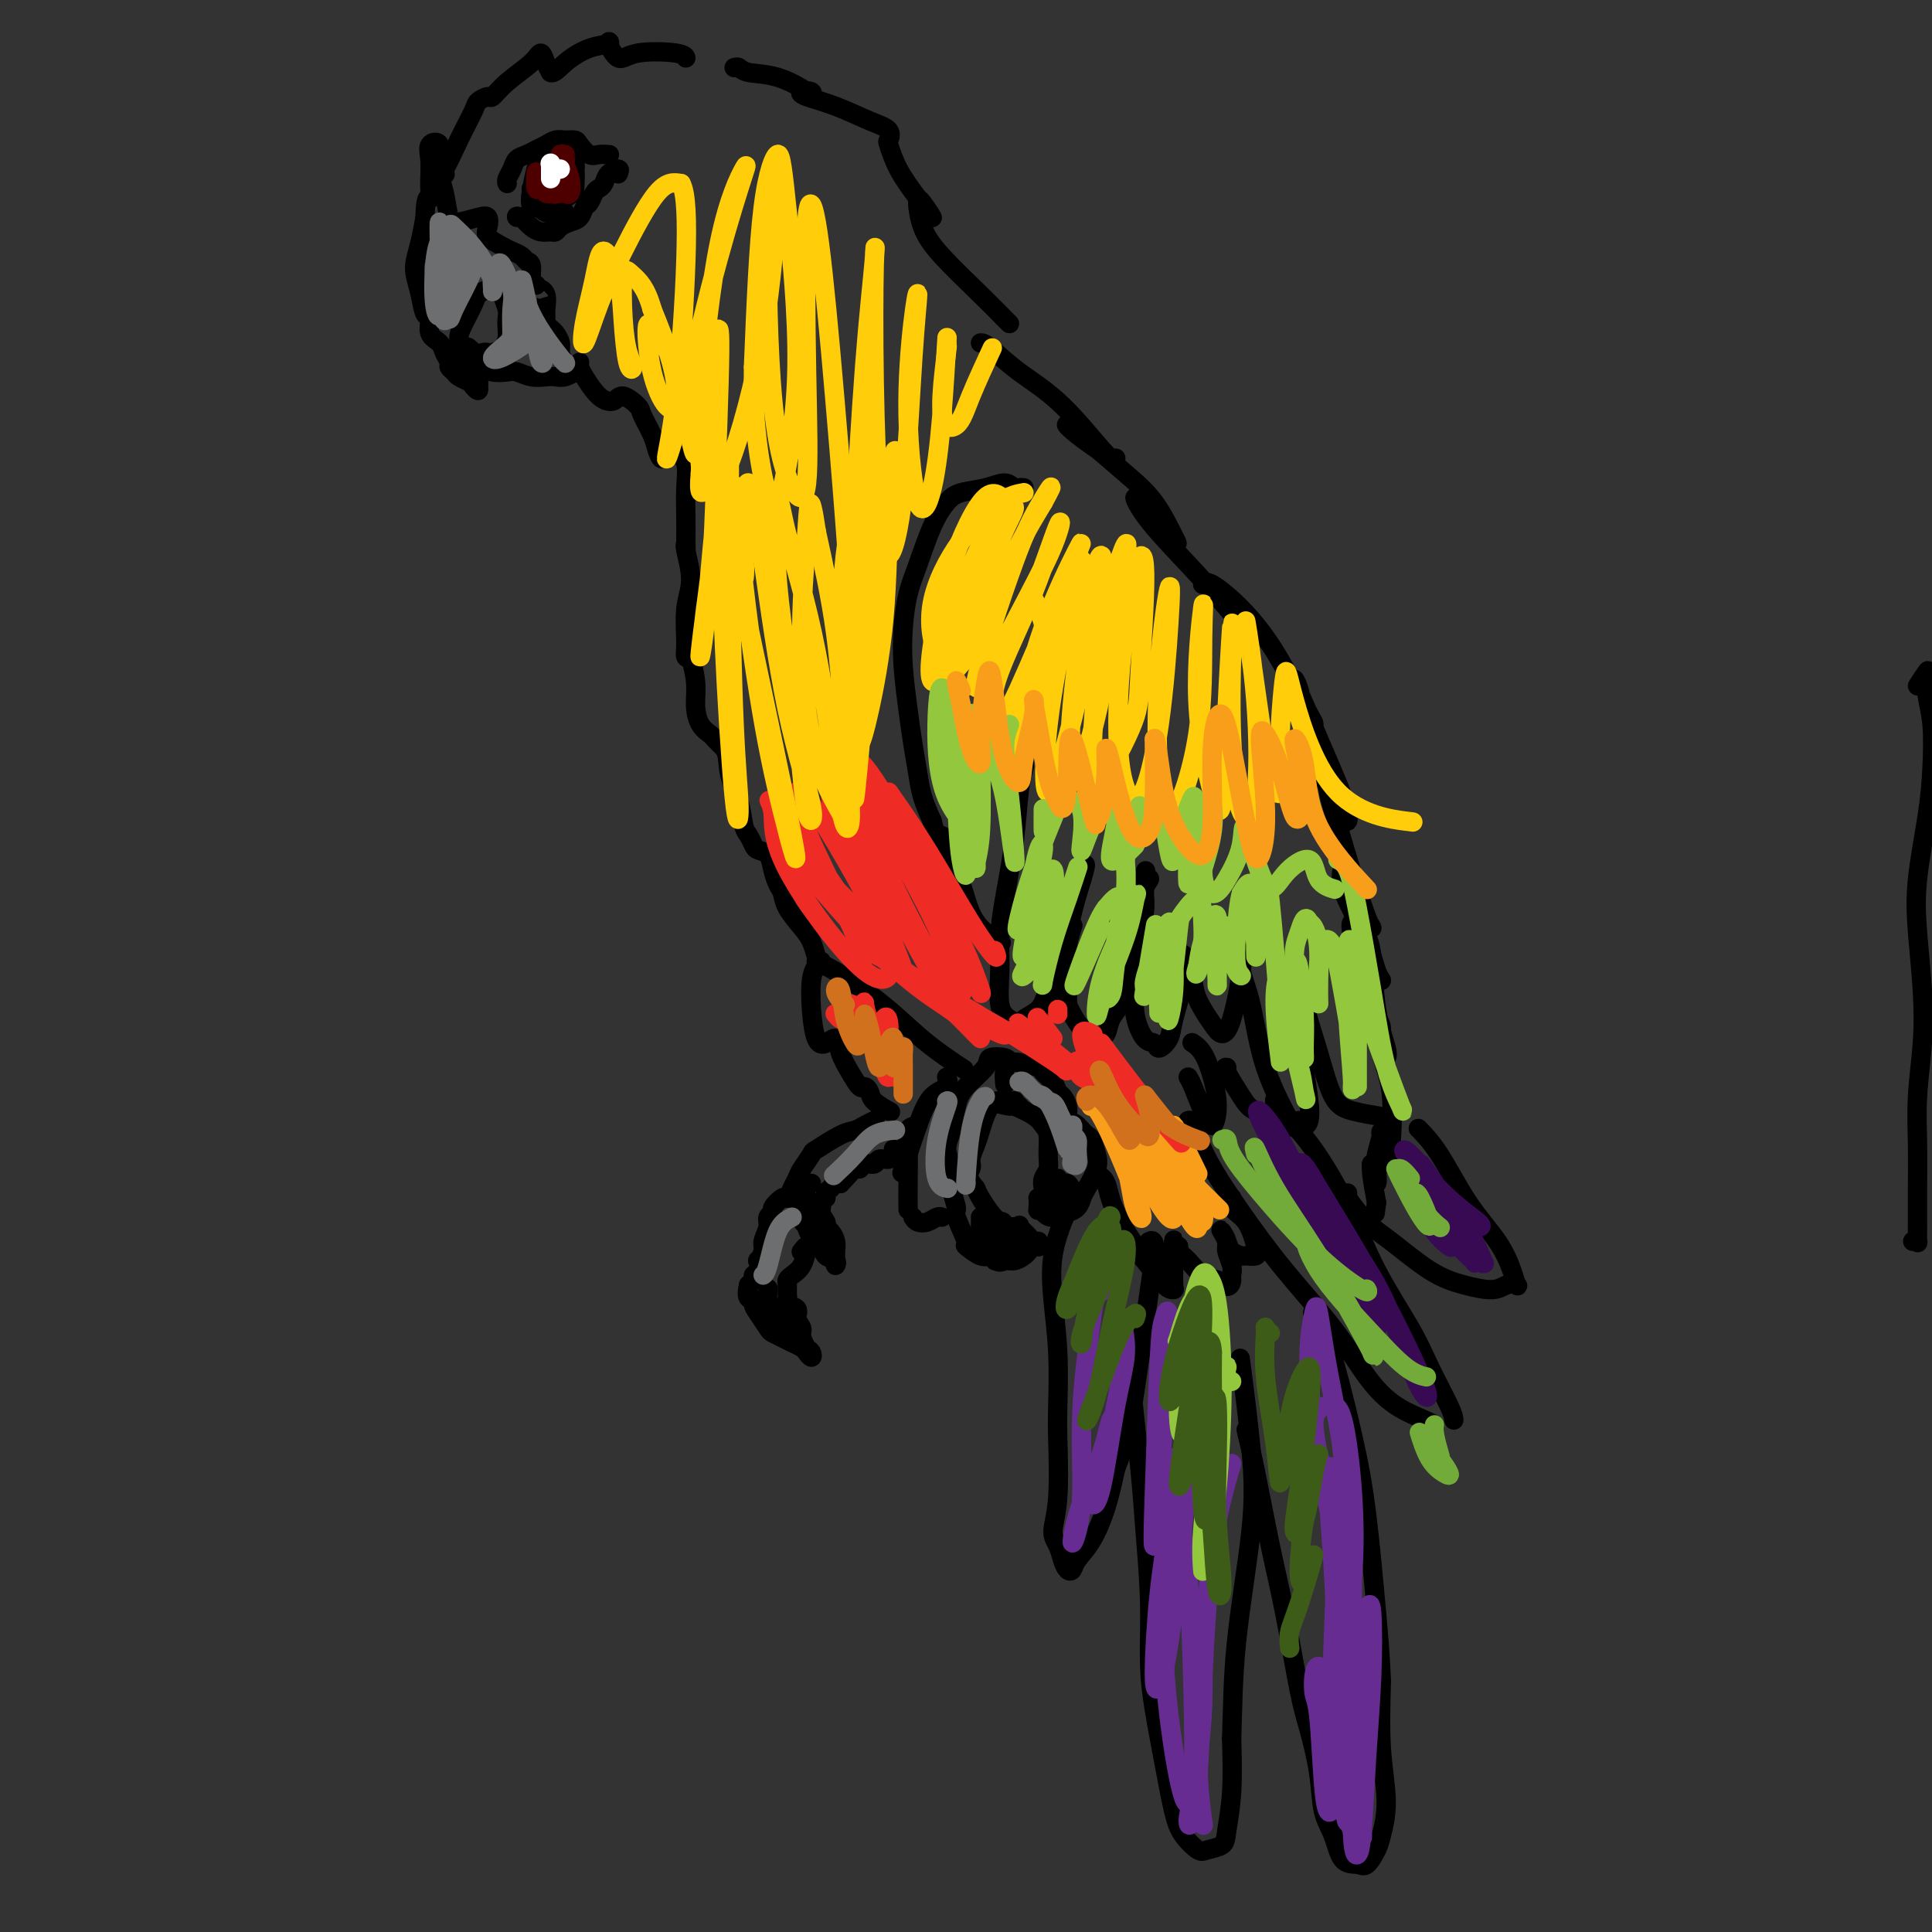 <svg viewBox='0 0 400 400' version='1.1' xmlns='http://www.w3.org/2000/svg' xmlns:xlink='http://www.w3.org/1999/xlink'><rect x="0" y="0" width="400" height="400" fill="#333333" stroke="none"/><g fill='none' stroke='#000000' stroke-width='4' stroke-linecap='round' stroke-linejoin='round'><path d='M196,223c0.273,0.728 0.546,1.456 0,2c-0.546,0.544 -1.912,0.906 -3,2c-1.088,1.094 -1.900,2.922 -3,6c-1.100,3.078 -2.488,7.406 -3,9c-0.512,1.594 -0.146,0.456 0,0c0.146,-0.456 0.073,-0.228 0,0'/><path d='M190,233c-0.845,0.142 -1.691,0.284 -2,1c-0.309,0.716 -0.083,2.006 0,4c0.083,1.994 0.022,4.691 0,7c-0.022,2.309 -0.006,4.231 0,5c0.006,0.769 0.003,0.384 0,0'/><path d='M189,252c0.249,0.392 0.498,0.785 1,1c0.502,0.215 1.258,0.254 2,0c0.742,-0.254 1.469,-0.799 2,-1c0.531,-0.201 0.866,-0.057 1,0c0.134,0.057 0.067,0.029 0,0'/><path d='M209,220c-0.085,-0.388 -0.169,-0.776 -1,-1c-0.831,-0.224 -2.407,-0.283 -3,0c-0.593,0.283 -0.202,0.907 -1,2c-0.798,1.093 -2.784,2.655 -4,4c-1.216,1.345 -1.662,2.473 -2,4c-0.338,1.527 -0.570,3.453 -1,5c-0.430,1.547 -1.060,2.715 -1,4c0.060,1.285 0.809,2.688 1,4c0.191,1.312 -0.176,2.531 0,4c0.176,1.469 0.894,3.186 1,4c0.106,0.814 -0.399,0.725 0,2c0.399,1.275 1.704,3.913 2,5c0.296,1.087 -0.415,0.621 0,1c0.415,0.379 1.958,1.602 3,2c1.042,0.398 1.583,-0.029 2,0c0.417,0.029 0.708,0.515 1,1'/><path d='M206,261c1.289,0.606 1.511,0.120 2,0c0.489,-0.120 1.245,0.125 2,0c0.755,-0.125 1.509,-0.621 2,-1c0.491,-0.379 0.721,-0.642 1,-1c0.279,-0.358 0.608,-0.812 1,-1c0.392,-0.188 0.845,-0.109 1,0c0.155,0.109 0.010,0.250 0,0c-0.010,-0.250 0.114,-0.889 0,-1c-0.114,-0.111 -0.467,0.308 -1,0c-0.533,-0.308 -1.245,-1.341 -2,-2c-0.755,-0.659 -1.554,-0.943 -2,-1c-0.446,-0.057 -0.539,0.112 -1,0c-0.461,-0.112 -1.288,-0.504 -2,-1c-0.712,-0.496 -1.307,-1.095 -2,-2c-0.693,-0.905 -1.484,-2.116 -2,-3c-0.516,-0.884 -0.758,-1.442 -1,-2'/><path d='M202,246c-2.225,-2.525 -1.287,-3.337 -1,-4c0.287,-0.663 -0.078,-1.175 0,-2c0.078,-0.825 0.598,-1.962 1,-3c0.402,-1.038 0.688,-1.977 1,-3c0.312,-1.023 0.652,-2.130 1,-3c0.348,-0.870 0.705,-1.502 1,-2c0.295,-0.498 0.528,-0.862 1,-1c0.472,-0.138 1.184,-0.051 2,0c0.816,0.051 1.735,0.066 2,0c0.265,-0.066 -0.125,-0.214 0,0c0.125,0.214 0.764,0.788 1,1c0.236,0.212 0.067,0.060 0,0c-0.067,-0.060 -0.034,-0.030 0,0'/><path d='M203,252c0.016,0.556 0.031,1.112 0,2c-0.031,0.888 -0.109,2.108 0,3c0.109,0.892 0.406,1.456 1,1c0.594,-0.456 1.486,-1.930 2,-3c0.514,-1.070 0.649,-1.734 1,-2c0.351,-0.266 0.917,-0.135 1,1c0.083,1.135 -0.318,3.273 0,4c0.318,0.727 1.355,0.042 2,-1c0.645,-1.042 0.899,-2.441 1,-3c0.101,-0.559 0.051,-0.280 0,0'/><path d='M204,227c-0.029,0.297 -0.058,0.594 1,1c1.058,0.406 3.201,0.922 4,1c0.799,0.078 0.252,-0.282 1,0c0.748,0.282 2.790,1.206 4,2c1.210,0.794 1.589,1.458 2,2c0.411,0.542 0.856,0.961 1,2c0.144,1.039 -0.013,2.698 0,4c0.013,1.302 0.196,2.248 0,3c-0.196,0.752 -0.770,1.311 -1,2c-0.230,0.689 -0.114,1.508 0,2c0.114,0.492 0.226,0.658 0,1c-0.226,0.342 -0.792,0.861 -1,1c-0.208,0.139 -0.060,-0.103 0,0c0.060,0.103 0.030,0.552 0,1'/><path d='M215,249c-0.191,2.662 -0.168,1.316 0,1c0.168,-0.316 0.483,0.397 1,1c0.517,0.603 1.238,1.098 2,1c0.762,-0.098 1.565,-0.787 2,-1c0.435,-0.213 0.502,0.049 1,0c0.498,-0.049 1.427,-0.410 2,-1c0.573,-0.590 0.792,-1.408 1,-2c0.208,-0.592 0.407,-0.956 1,-2c0.593,-1.044 1.580,-2.767 2,-4c0.420,-1.233 0.271,-1.976 0,-3c-0.271,-1.024 -0.665,-2.331 -1,-3c-0.335,-0.669 -0.612,-0.701 -1,-1c-0.388,-0.299 -0.888,-0.864 -1,-1c-0.112,-0.136 0.162,0.156 0,0c-0.162,-0.156 -0.761,-0.759 -1,-1c-0.239,-0.241 -0.120,-0.121 0,0'/><path d='M223,233c-0.862,-0.930 -1.016,-0.255 -1,0c0.016,0.255 0.201,0.091 0,0c-0.201,-0.091 -0.789,-0.108 -1,0c-0.211,0.108 -0.046,0.342 0,0c0.046,-0.342 -0.028,-1.260 0,-2c0.028,-0.740 0.158,-1.301 0,-2c-0.158,-0.699 -0.603,-1.535 -1,-2c-0.397,-0.465 -0.747,-0.559 -1,-1c-0.253,-0.441 -0.410,-1.229 -1,-2c-0.590,-0.771 -1.612,-1.526 -2,-2c-0.388,-0.474 -0.143,-0.666 -1,-1c-0.857,-0.334 -2.816,-0.810 -4,-1c-1.184,-0.190 -1.592,-0.095 -2,0'/><path d='M209,220c-1.311,0.578 -1.089,3.022 -1,4c0.089,0.978 0.044,0.489 0,0'/><path d='M220,245c-0.416,-0.405 -0.831,-0.811 -1,-1c-0.169,-0.189 -0.091,-0.162 0,0c0.091,0.162 0.195,0.459 0,1c-0.195,0.541 -0.689,1.327 -1,2c-0.311,0.673 -0.438,1.234 0,1c0.438,-0.234 1.442,-1.261 2,-2c0.558,-0.739 0.672,-1.190 1,-1c0.328,0.190 0.871,1.020 1,2c0.129,0.980 -0.158,2.110 0,2c0.158,-0.110 0.759,-1.460 1,-2c0.241,-0.540 0.120,-0.270 0,0'/><path d='M185,238c-0.015,-0.081 -0.030,-0.161 0,0c0.030,0.161 0.107,0.564 0,1c-0.107,0.436 -0.396,0.906 -1,1c-0.604,0.094 -1.523,-0.187 -2,0c-0.477,0.187 -0.513,0.841 -1,1c-0.487,0.159 -1.427,-0.178 -2,0c-0.573,0.178 -0.780,0.871 -1,1c-0.220,0.129 -0.454,-0.306 -1,0c-0.546,0.306 -1.404,1.354 -2,2c-0.596,0.646 -0.929,0.890 -1,1c-0.071,0.110 0.121,0.085 0,0c-0.121,-0.085 -0.555,-0.230 -1,0c-0.445,0.230 -0.903,0.835 -1,1c-0.097,0.165 0.166,-0.109 0,0c-0.166,0.109 -0.762,0.603 -1,1c-0.238,0.397 -0.119,0.699 0,1'/><path d='M171,248c-2.375,1.681 -1.313,0.883 -1,1c0.313,0.117 -0.123,1.148 0,2c0.123,0.852 0.803,1.527 1,2c0.197,0.473 -0.091,0.746 0,1c0.091,0.254 0.560,0.489 1,1c0.440,0.511 0.852,1.296 1,2c0.148,0.704 0.033,1.325 0,2c-0.033,0.675 0.017,1.404 0,2c-0.017,0.596 -0.102,1.057 0,1c0.102,-0.057 0.392,-0.634 0,-1c-0.392,-0.366 -1.466,-0.521 -2,-1c-0.534,-0.479 -0.528,-1.283 -1,-2c-0.472,-0.717 -1.420,-1.348 -2,-2c-0.580,-0.652 -0.790,-1.326 -1,-2'/><path d='M167,254c-1.172,-1.427 -1.102,-1.496 -1,-2c0.102,-0.504 0.237,-1.444 0,-2c-0.237,-0.556 -0.845,-0.730 -1,-1c-0.155,-0.270 0.142,-0.637 0,-1c-0.142,-0.363 -0.724,-0.721 -1,-1c-0.276,-0.279 -0.246,-0.478 0,-1c0.246,-0.522 0.709,-1.366 1,-2c0.291,-0.634 0.410,-1.059 1,-2c0.590,-0.941 1.652,-2.399 2,-3c0.348,-0.601 -0.019,-0.347 1,-1c1.019,-0.653 3.422,-2.214 5,-3c1.578,-0.786 2.330,-0.798 3,-1c0.670,-0.202 1.257,-0.593 2,-1c0.743,-0.407 1.641,-0.831 2,-1c0.359,-0.169 0.180,-0.085 0,0'/><path d='M168,245c-0.439,0.050 -0.878,0.101 -1,0c-0.122,-0.101 0.072,-0.353 0,0c-0.072,0.353 -0.411,1.311 0,3c0.411,1.689 1.572,4.109 2,5c0.428,0.891 0.122,0.255 0,0c-0.122,-0.255 -0.061,-0.127 0,0'/><path d='M162,248c0.473,0.054 0.946,0.108 1,0c0.054,-0.108 -0.310,-0.378 -1,0c-0.690,0.378 -1.706,1.403 -2,2c-0.294,0.597 0.132,0.764 0,1c-0.132,0.236 -0.824,0.541 -1,1c-0.176,0.459 0.163,1.074 0,2c-0.163,0.926 -0.827,2.164 -1,3c-0.173,0.836 0.146,1.271 0,2c-0.146,0.729 -0.756,1.754 -1,2c-0.244,0.246 -0.121,-0.285 0,0c0.121,0.285 0.238,1.386 0,2c-0.238,0.614 -0.833,0.742 -1,1c-0.167,0.258 0.095,0.645 0,1c-0.095,0.355 -0.548,0.677 -1,1'/><path d='M155,266c-0.848,3.424 0.531,2.983 1,3c0.469,0.017 0.026,0.491 0,1c-0.026,0.509 0.363,1.054 1,2c0.637,0.946 1.522,2.295 2,3c0.478,0.705 0.547,0.766 1,1c0.453,0.234 1.288,0.642 2,1c0.712,0.358 1.302,0.667 2,1c0.698,0.333 1.505,0.689 2,1c0.495,0.311 0.680,0.575 1,1c0.320,0.425 0.777,1.011 1,1c0.223,-0.011 0.214,-0.618 0,-1c-0.214,-0.382 -0.633,-0.538 -1,-1c-0.367,-0.462 -0.684,-1.231 -1,-2'/><path d='M166,277c-0.240,-0.980 0.160,-1.429 0,-2c-0.160,-0.571 -0.880,-1.265 -1,-2c-0.120,-0.735 0.360,-1.510 0,-2c-0.360,-0.490 -1.561,-0.695 -2,-1c-0.439,-0.305 -0.116,-0.711 0,-1c0.116,-0.289 0.023,-0.460 0,-1c-0.023,-0.540 0.022,-1.449 0,-2c-0.022,-0.551 -0.111,-0.745 0,-1c0.111,-0.255 0.423,-0.570 1,-1c0.577,-0.430 1.419,-0.973 2,-2c0.581,-1.027 0.902,-2.538 1,-3c0.098,-0.462 -0.025,0.123 0,0c0.025,-0.123 0.199,-0.956 0,-1c-0.199,-0.044 -0.771,0.702 -1,1c-0.229,0.298 -0.114,0.149 0,0'/><path d='M159,267c-0.007,0.067 -0.013,0.134 0,0c0.013,-0.134 0.046,-0.468 0,0c-0.046,0.468 -0.169,1.740 0,3c0.169,1.260 0.631,2.509 1,3c0.369,0.491 0.646,0.222 1,0c0.354,-0.222 0.785,-0.399 1,-1c0.215,-0.601 0.212,-1.625 0,-1c-0.212,0.625 -0.634,2.899 0,4c0.634,1.101 2.324,1.029 3,1c0.676,-0.029 0.338,-0.014 0,0'/><path d='M221,251c-0.204,0.258 -0.408,0.515 -1,2c-0.592,1.485 -1.570,4.196 -2,7c-0.430,2.804 -0.310,5.701 0,9c0.310,3.299 0.811,7.002 1,11c0.189,3.998 0.068,8.292 0,11c-0.068,2.708 -0.082,3.831 0,7c0.082,3.169 0.259,8.383 0,12c-0.259,3.617 -0.956,5.636 -1,7c-0.044,1.364 0.564,2.073 1,3c0.436,0.927 0.700,2.071 1,3c0.300,0.929 0.636,1.644 1,2c0.364,0.356 0.755,0.352 1,0c0.245,-0.352 0.344,-1.053 1,-2c0.656,-0.947 1.869,-2.140 3,-4c1.131,-1.860 2.180,-4.389 3,-7c0.820,-2.611 1.410,-5.306 2,-8'/><path d='M231,304c1.977,-4.914 2.421,-6.700 3,-10c0.579,-3.300 1.293,-8.113 2,-13c0.707,-4.887 1.406,-9.846 2,-14c0.594,-4.154 1.083,-7.503 1,-9c-0.083,-1.497 -0.738,-1.142 -1,-1c-0.262,0.142 -0.131,0.071 0,0'/><path d='M233,276c0.477,1.773 0.955,3.546 1,4c0.045,0.454 -0.342,-0.413 0,4c0.342,4.413 1.414,14.104 2,20c0.586,5.896 0.685,7.997 1,12c0.315,4.003 0.847,9.907 1,15c0.153,5.093 -0.073,9.373 0,13c0.073,3.627 0.446,6.601 1,10c0.554,3.399 1.288,7.223 2,11c0.712,3.777 1.403,7.507 2,10c0.597,2.493 1.101,3.748 2,5c0.899,1.252 2.192,2.500 3,3c0.808,0.500 1.131,0.253 2,0c0.869,-0.253 2.285,-0.511 3,-1c0.715,-0.489 0.731,-1.209 1,-3c0.269,-1.791 0.791,-4.655 1,-8c0.209,-3.345 0.104,-7.173 0,-11'/><path d='M255,360c0.208,-6.277 0.227,-12.469 1,-20c0.773,-7.531 2.300,-16.400 3,-23c0.700,-6.600 0.573,-10.931 0,-17c-0.573,-6.069 -1.592,-13.877 -2,-17c-0.408,-3.123 -0.204,-1.562 0,0'/><path d='M258,296c0.575,2.413 1.151,4.826 2,9c0.849,4.174 1.972,10.108 3,15c1.028,4.892 1.962,8.741 3,14c1.038,5.259 2.179,11.927 3,16c0.821,4.073 1.321,5.550 2,8c0.679,2.450 1.537,5.871 2,9c0.463,3.129 0.532,5.965 1,8c0.468,2.035 1.333,3.268 2,5c0.667,1.732 1.134,3.964 2,5c0.866,1.036 2.132,0.876 3,1c0.868,0.124 1.339,0.532 2,0c0.661,-0.532 1.511,-2.004 2,-3c0.489,-0.996 0.616,-1.514 1,-3c0.384,-1.486 1.027,-3.938 1,-7c-0.027,-3.062 -0.722,-6.732 -1,-11c-0.278,-4.268 -0.139,-9.134 0,-14'/><path d='M286,348c-0.290,-6.025 -0.516,-8.589 -1,-14c-0.484,-5.411 -1.226,-13.671 -2,-20c-0.774,-6.329 -1.578,-10.727 -3,-17c-1.422,-6.273 -3.460,-14.420 -5,-19c-1.540,-4.580 -2.583,-5.594 -3,-6c-0.417,-0.406 -0.209,-0.203 0,0'/><path d='M246,232c0.241,-0.113 0.481,-0.225 1,1c0.519,1.225 1.316,3.789 3,7c1.684,3.211 4.254,7.069 7,11c2.746,3.931 5.667,7.936 9,12c3.333,4.064 7.079,8.189 10,12c2.921,3.811 5.018,7.308 7,10c1.982,2.692 3.851,4.577 6,6c2.149,1.423 4.579,2.383 6,3c1.421,0.617 1.835,0.891 2,1c0.165,0.109 0.083,0.055 0,0'/><path d='M301,294c-0.044,-0.529 -0.088,-1.059 -1,-3c-0.912,-1.941 -2.693,-5.294 -4,-8c-1.307,-2.706 -2.141,-4.764 -4,-8c-1.859,-3.236 -4.744,-7.649 -7,-12c-2.256,-4.351 -3.883,-8.641 -6,-13c-2.117,-4.359 -4.724,-8.789 -7,-12c-2.276,-3.211 -4.222,-5.203 -5,-6c-0.778,-0.797 -0.389,-0.398 0,0'/><path d='M279,247c-0.354,-0.065 -0.708,-0.130 0,1c0.708,1.130 2.479,3.456 4,5c1.521,1.544 2.791,2.305 5,4c2.209,1.695 5.356,4.324 8,6c2.644,1.676 4.786,2.398 7,3c2.214,0.602 4.500,1.083 6,1c1.500,-0.083 2.213,-0.729 3,-1c0.787,-0.271 1.647,-0.167 2,0c0.353,0.167 0.199,0.398 0,0c-0.199,-0.398 -0.443,-1.424 -1,-3c-0.557,-1.576 -1.428,-3.701 -3,-6c-1.572,-2.299 -3.844,-4.771 -6,-8c-2.156,-3.229 -4.196,-7.216 -6,-10c-1.804,-2.784 -3.373,-4.367 -4,-5c-0.627,-0.633 -0.314,-0.317 0,0'/><path d='M285,211c0.483,0.441 0.965,0.882 1,2c0.035,1.118 -0.379,2.913 0,5c0.379,2.087 1.550,4.464 2,8c0.450,3.536 0.179,8.229 0,11c-0.179,2.771 -0.268,3.618 0,4c0.268,0.382 0.891,0.297 1,0c0.109,-0.297 -0.297,-0.808 -1,-2c-0.703,-1.192 -1.704,-3.066 -2,-4c-0.296,-0.934 0.113,-0.930 0,0c-0.113,0.930 -0.748,2.784 -1,4c-0.252,1.216 -0.121,1.793 0,3c0.121,1.207 0.231,3.044 0,3c-0.231,-0.044 -0.804,-1.971 -1,-3c-0.196,-1.029 -0.014,-1.162 0,-1c0.014,0.162 -0.139,0.618 0,2c0.139,1.382 0.569,3.691 1,6'/><path d='M285,249c-0.500,3.833 -0.250,1.917 0,0'/><path d='M212,101c-0.347,-0.037 -0.694,-0.074 -1,0c-0.306,0.074 -0.570,0.259 -1,0c-0.430,-0.259 -1.024,-0.961 -2,-1c-0.976,-0.039 -2.334,0.586 -4,1c-1.666,0.414 -3.640,0.618 -5,1c-1.360,0.382 -2.105,0.942 -3,2c-0.895,1.058 -1.939,2.614 -3,5c-1.061,2.386 -2.138,5.602 -3,8c-0.862,2.398 -1.510,3.977 -2,6c-0.490,2.023 -0.822,4.490 -1,7c-0.178,2.510 -0.203,5.062 0,8c0.203,2.938 0.635,6.262 1,9c0.365,2.738 0.665,4.888 1,7c0.335,2.112 0.706,4.184 1,6c0.294,1.816 0.513,3.376 1,5c0.487,1.624 1.244,3.312 2,5'/><path d='M193,170c1.286,5.386 1.502,2.850 2,3c0.498,0.150 1.279,2.986 2,5c0.721,2.014 1.381,3.205 2,5c0.619,1.795 1.197,4.192 2,6c0.803,1.808 1.832,3.025 3,4c1.168,0.975 2.477,1.707 3,2c0.523,0.293 0.262,0.146 0,0'/><path d='M212,158c0.097,0.077 0.194,0.153 0,1c-0.194,0.847 -0.678,2.464 -1,5c-0.322,2.536 -0.480,5.992 -1,10c-0.520,4.008 -1.402,8.569 -2,12c-0.598,3.431 -0.913,5.733 -1,8c-0.087,2.267 0.055,4.500 0,7c-0.055,2.500 -0.306,5.267 0,7c0.306,1.733 1.169,2.431 2,3c0.831,0.569 1.630,1.008 2,1c0.370,-0.008 0.312,-0.464 1,-1c0.688,-0.536 2.124,-1.152 3,-2c0.876,-0.848 1.194,-1.928 2,-4c0.806,-2.072 2.102,-5.135 3,-8c0.898,-2.865 1.400,-5.533 2,-8c0.600,-2.467 1.300,-4.734 2,-7'/><path d='M224,182c1.400,-4.644 0.400,-2.756 0,-2c-0.400,0.756 -0.200,0.378 0,0'/><path d='M222,192c0.113,-0.327 0.226,-0.655 0,0c-0.226,0.655 -0.793,2.291 -1,4c-0.207,1.709 -0.056,3.489 0,5c0.056,1.511 0.015,2.753 0,4c-0.015,1.247 -0.004,2.499 0,3c0.004,0.501 0.002,0.250 0,0'/><path d='M220,202c-0.003,-0.890 -0.006,-1.781 0,-2c0.006,-0.219 0.021,0.233 0,1c-0.021,0.767 -0.079,1.850 0,3c0.079,1.150 0.296,2.366 1,4c0.704,1.634 1.894,3.686 3,5c1.106,1.314 2.126,1.889 3,2c0.874,0.111 1.600,-0.244 2,-1c0.400,-0.756 0.474,-1.915 1,-3c0.526,-1.085 1.504,-2.096 2,-3c0.496,-0.904 0.510,-1.702 1,-3c0.490,-1.298 1.456,-3.098 2,-5c0.544,-1.902 0.665,-3.908 1,-6c0.335,-2.092 0.884,-4.272 1,-6c0.116,-1.728 -0.199,-3.004 0,-4c0.199,-0.996 0.914,-1.713 1,-2c0.086,-0.287 -0.457,-0.143 -1,0'/><path d='M237,182c0.333,-3.000 0.167,-1.500 0,0'/><path d='M235,204c0.046,0.003 0.091,0.006 0,1c-0.091,0.994 -0.319,2.979 0,5c0.319,2.021 1.183,4.078 2,5c0.817,0.922 1.585,0.709 2,1c0.415,0.291 0.475,1.086 1,1c0.525,-0.086 1.514,-1.053 2,-2c0.486,-0.947 0.471,-1.872 1,-4c0.529,-2.128 1.604,-5.457 2,-8c0.396,-2.543 0.113,-4.298 0,-5c-0.113,-0.702 -0.057,-0.351 0,0'/><path d='M247,202c-0.035,0.103 -0.071,0.207 0,1c0.071,0.793 0.247,2.276 1,4c0.753,1.724 2.083,3.691 3,5c0.917,1.309 1.423,1.961 2,2c0.577,0.039 1.227,-0.536 2,-3c0.773,-2.464 1.670,-6.817 2,-10c0.330,-3.183 0.094,-5.195 0,-6c-0.094,-0.805 -0.047,-0.402 0,0'/><path d='M257,196c0.047,0.100 0.093,0.199 0,1c-0.093,0.801 -0.327,2.303 0,4c0.327,1.697 1.215,3.588 2,7c0.785,3.412 1.467,8.344 3,13c1.533,4.656 3.917,9.036 5,11c1.083,1.964 0.865,1.511 1,1c0.135,-0.511 0.621,-1.081 1,-1c0.379,0.081 0.649,0.811 1,1c0.351,0.189 0.784,-0.163 1,-1c0.216,-0.837 0.216,-2.158 0,-4c-0.216,-1.842 -0.646,-4.206 -1,-7c-0.354,-2.794 -0.631,-6.016 -1,-9c-0.369,-2.984 -0.831,-5.728 -1,-8c-0.169,-2.272 -0.046,-4.073 0,-5c0.046,-0.927 0.013,-0.979 0,-1c-0.013,-0.021 -0.007,-0.010 0,0'/><path d='M269,202c-0.041,0.093 -0.082,0.185 0,1c0.082,0.815 0.285,2.352 1,5c0.715,2.648 1.940,6.409 3,10c1.060,3.591 1.954,7.014 3,9c1.046,1.986 2.243,2.535 4,3c1.757,0.465 4.073,0.847 5,1c0.927,0.153 0.463,0.076 0,0'/><path d='M247,216c-0.175,-0.114 -0.350,-0.228 0,0c0.350,0.228 1.227,0.797 2,2c0.773,1.203 1.444,3.041 2,5c0.556,1.959 0.996,4.038 1,6c0.004,1.962 -0.430,3.808 -1,4c-0.570,0.192 -1.276,-1.268 -2,-3c-0.724,-1.732 -1.464,-3.736 -2,-5c-0.536,-1.264 -0.867,-1.790 -1,-2c-0.133,-0.210 -0.066,-0.105 0,0'/><path d='M254,221c-0.281,-0.057 -0.562,-0.114 0,1c0.562,1.114 1.968,3.398 3,5c1.032,1.602 1.689,2.522 3,3c1.311,0.478 3.276,0.513 4,0c0.724,-0.513 0.207,-1.575 0,-2c-0.207,-0.425 -0.103,-0.212 0,0'/><path d='M255,250c0.076,-1.017 0.152,-2.034 0,-2c-0.152,0.034 -0.531,1.119 0,2c0.531,0.881 1.972,1.557 3,3c1.028,1.443 1.642,3.652 2,5c0.358,1.348 0.461,1.834 0,2c-0.461,0.166 -1.486,0.013 -2,0c-0.514,-0.013 -0.517,0.114 -1,0c-0.483,-0.114 -1.446,-0.469 -2,-1c-0.554,-0.531 -0.699,-1.237 -1,-2c-0.301,-0.763 -0.756,-1.582 -1,-2c-0.244,-0.418 -0.276,-0.435 0,0c0.276,0.435 0.858,1.321 1,2c0.142,0.679 -0.158,1.151 0,2c0.158,0.849 0.773,2.075 1,3c0.227,0.925 0.065,1.550 0,2c-0.065,0.450 -0.032,0.725 0,1'/><path d='M255,265c-0.121,1.829 -1.424,1.402 -2,1c-0.576,-0.402 -0.427,-0.777 -1,-1c-0.573,-0.223 -1.870,-0.293 -3,-1c-1.130,-0.707 -2.092,-2.049 -3,-3c-0.908,-0.951 -1.760,-1.510 -2,-2c-0.240,-0.490 0.132,-0.910 0,-1c-0.132,-0.090 -0.767,0.152 -1,0c-0.233,-0.152 -0.063,-0.696 0,-1c0.063,-0.304 0.018,-0.369 0,0c-0.018,0.369 -0.009,1.171 0,2c0.009,0.829 0.019,1.685 0,3c-0.019,1.315 -0.066,3.090 0,4c0.066,0.910 0.244,0.955 0,1c-0.244,0.045 -0.912,0.089 -2,-1c-1.088,-1.089 -2.597,-3.311 -4,-5c-1.403,-1.689 -2.702,-2.844 -4,-4'/><path d='M233,257c-1.667,-1.500 -0.833,-0.750 0,0'/><path d='M227,243c0.769,0.431 1.537,0.861 2,2c0.463,1.139 0.619,2.986 2,6c1.381,3.014 3.987,7.196 6,9c2.013,1.804 3.432,1.230 4,1c0.568,-0.230 0.284,-0.115 0,0'/><path d='M170,200c0.084,-0.481 0.168,-0.963 0,-1c-0.168,-0.037 -0.589,0.370 -1,1c-0.411,0.630 -0.811,1.483 -1,3c-0.189,1.517 -0.168,3.697 0,6c0.168,2.303 0.481,4.731 1,6c0.519,1.269 1.242,1.381 2,1c0.758,-0.381 1.551,-1.255 2,-1c0.449,0.255 0.555,1.640 1,3c0.445,1.360 1.230,2.696 2,4c0.770,1.304 1.524,2.577 2,3c0.476,0.423 0.675,-0.006 1,0c0.325,0.006 0.778,0.445 1,1c0.222,0.555 0.214,1.226 1,2c0.786,0.774 2.368,1.650 3,2c0.632,0.350 0.316,0.175 0,0'/><path d='M169,199c0.472,0.219 0.944,0.438 2,1c1.056,0.562 2.696,1.467 5,3c2.304,1.533 5.272,3.692 8,6c2.728,2.308 5.216,4.763 8,7c2.784,2.237 5.865,4.256 7,5c1.135,0.744 0.324,0.213 0,0c-0.324,-0.213 -0.162,-0.106 0,0'/><path d='M120,75c-0.044,0.306 -0.088,0.612 0,1c0.088,0.388 0.307,0.856 1,2c0.693,1.144 1.858,2.962 3,4c1.142,1.038 2.260,1.296 3,1c0.740,-0.296 1.101,-1.146 2,-1c0.899,0.146 2.335,1.287 3,2c0.665,0.713 0.559,0.996 1,2c0.441,1.004 1.430,2.727 2,4c0.570,1.273 0.721,2.096 1,3c0.279,0.904 0.688,1.888 1,2c0.312,0.112 0.529,-0.649 1,-1c0.471,-0.351 1.198,-0.293 2,0c0.802,0.293 1.679,0.821 2,2c0.321,1.179 0.086,3.010 0,5c-0.086,1.990 -0.025,4.140 0,6c0.025,1.860 0.012,3.430 0,5'/><path d='M142,112c0.021,2.720 0.072,1.519 0,1c-0.072,-0.519 -0.269,-0.356 0,1c0.269,1.356 1.004,3.905 1,6c-0.004,2.095 -0.748,3.734 -1,6c-0.252,2.266 -0.011,5.158 0,7c0.011,1.842 -0.208,2.635 0,3c0.208,0.365 0.842,0.303 1,0c0.158,-0.303 -0.161,-0.849 0,0c0.161,0.849 0.802,3.091 1,5c0.198,1.909 -0.046,3.484 0,5c0.046,1.516 0.384,2.973 1,4c0.616,1.027 1.512,1.623 2,2c0.488,0.377 0.568,0.536 1,1c0.432,0.464 1.216,1.232 2,2'/><path d='M150,155c0.892,1.616 0.620,3.158 1,5c0.380,1.842 1.410,3.986 2,6c0.590,2.014 0.739,3.900 1,5c0.261,1.100 0.633,1.414 1,2c0.367,0.586 0.728,1.445 1,2c0.272,0.555 0.455,0.805 1,1c0.545,0.195 1.454,0.333 2,1c0.546,0.667 0.730,1.862 1,3c0.270,1.138 0.625,2.218 1,3c0.375,0.782 0.770,1.264 1,2c0.230,0.736 0.297,1.725 1,3c0.703,1.275 2.044,2.837 3,4c0.956,1.163 1.527,1.929 2,3c0.473,1.071 0.850,2.449 1,3c0.150,0.551 0.075,0.276 0,0'/><path d='M119,77c0.177,-0.113 0.354,-0.225 0,0c-0.354,0.225 -1.240,0.789 -2,1c-0.760,0.211 -1.396,0.070 -2,0c-0.604,-0.070 -1.177,-0.071 -2,0c-0.823,0.071 -1.898,0.212 -3,0c-1.102,-0.212 -2.232,-0.777 -3,-1c-0.768,-0.223 -1.175,-0.105 -2,0c-0.825,0.105 -2.067,0.196 -3,0c-0.933,-0.196 -1.556,-0.679 -2,-1c-0.444,-0.321 -0.707,-0.478 -1,-1c-0.293,-0.522 -0.615,-1.408 -1,-2c-0.385,-0.592 -0.835,-0.890 -1,-1c-0.165,-0.110 -0.047,-0.031 0,0c0.047,0.031 0.024,0.016 0,0'/><path d='M97,72c-0.654,-0.548 0.209,0.583 1,1c0.791,0.417 1.508,0.120 2,0c0.492,-0.120 0.759,-0.062 1,0c0.241,0.062 0.457,0.130 1,0c0.543,-0.130 1.415,-0.456 2,-1c0.585,-0.544 0.885,-1.304 1,-2c0.115,-0.696 0.045,-1.327 0,-2c-0.045,-0.673 -0.064,-1.386 0,-2c0.064,-0.614 0.209,-1.127 0,-2c-0.209,-0.873 -0.774,-2.104 -1,-3c-0.226,-0.896 -0.112,-1.457 0,-2c0.112,-0.543 0.222,-1.069 0,-1c-0.222,0.069 -0.778,0.734 -1,1c-0.222,0.266 -0.111,0.133 0,0'/><path d='M104,58c0.068,0.304 0.135,0.607 0,1c-0.135,0.393 -0.473,0.874 -1,1c-0.527,0.126 -1.242,-0.104 -2,0c-0.758,0.104 -1.561,0.544 -2,1c-0.439,0.456 -0.516,0.930 -1,2c-0.484,1.070 -1.374,2.736 -2,4c-0.626,1.264 -0.987,2.128 -1,3c-0.013,0.872 0.322,1.754 1,3c0.678,1.246 1.698,2.856 2,4c0.302,1.144 -0.115,1.822 0,2c0.115,0.178 0.762,-0.144 1,0c0.238,0.144 0.068,0.756 0,1c-0.068,0.244 -0.034,0.122 0,0'/><path d='M99,80c0.424,1.595 -0.517,0.582 -1,0c-0.483,-0.582 -0.507,-0.732 -1,-1c-0.493,-0.268 -1.456,-0.652 -2,-1c-0.544,-0.348 -0.669,-0.660 -1,-1c-0.331,-0.340 -0.867,-0.709 -1,-1c-0.133,-0.291 0.137,-0.506 0,-1c-0.137,-0.494 -0.681,-1.268 -1,-2c-0.319,-0.732 -0.414,-1.423 -1,-2c-0.586,-0.577 -1.663,-1.039 -2,-2c-0.337,-0.961 0.067,-2.420 0,-3c-0.067,-0.580 -0.603,-0.282 -1,-1c-0.397,-0.718 -0.653,-2.452 -1,-4c-0.347,-1.548 -0.784,-2.910 -1,-4c-0.216,-1.090 -0.212,-1.909 0,-3c0.212,-1.091 0.632,-2.455 1,-4c0.368,-1.545 0.684,-3.273 1,-5'/><path d='M88,45c0.072,-4.635 0.751,-4.222 1,-4c0.249,0.222 0.067,0.252 0,0c-0.067,-0.252 -0.019,-0.786 0,-1c0.019,-0.214 0.010,-0.107 0,0'/><path d='M89,39c-0.016,-0.476 -0.033,-0.952 0,-2c0.033,-1.048 0.115,-2.669 0,-4c-0.115,-1.331 -0.429,-2.374 0,-3c0.429,-0.626 1.600,-0.836 2,0c0.400,0.836 0.028,2.719 0,4c-0.028,1.281 0.287,1.961 1,1c0.713,-0.961 1.825,-3.562 3,-6c1.175,-2.438 2.413,-4.714 3,-6c0.587,-1.286 0.525,-1.583 1,-2c0.475,-0.417 1.489,-0.954 2,-1c0.511,-0.046 0.518,0.400 1,0c0.482,-0.400 1.439,-1.646 3,-3c1.561,-1.354 3.728,-2.817 5,-4c1.272,-1.183 1.650,-2.088 2,-2c0.350,0.088 0.671,1.168 1,2c0.329,0.832 0.664,1.416 1,2'/><path d='M114,15c0.752,0.335 1.633,-0.826 3,-2c1.367,-1.174 3.221,-2.360 5,-3c1.779,-0.640 3.482,-0.733 4,-1c0.518,-0.267 -0.148,-0.709 0,0c0.148,0.709 1.112,2.568 2,3c0.888,0.432 1.702,-0.565 4,-1c2.298,-0.435 6.080,-0.309 8,0c1.920,0.309 1.977,0.803 2,1c0.023,0.197 0.011,0.099 0,0'/><path d='M152,14c0.331,-0.105 0.663,-0.209 1,0c0.337,0.209 0.681,0.732 2,1c1.319,0.268 3.614,0.281 6,1c2.386,0.719 4.863,2.142 6,3c1.137,0.858 0.934,1.149 1,1c0.066,-0.149 0.400,-0.738 0,-1c-0.400,-0.262 -1.536,-0.198 -2,0c-0.464,0.198 -0.257,0.530 1,1c1.257,0.470 3.565,1.079 6,2c2.435,0.921 4.997,2.156 7,3c2.003,0.844 3.448,1.298 4,2c0.552,0.702 0.210,1.652 0,2c-0.210,0.348 -0.287,0.094 0,1c0.287,0.906 0.939,2.973 2,5c1.061,2.027 2.530,4.013 4,6'/><path d='M190,41c1.293,2.740 1.525,2.591 2,3c0.475,0.409 1.193,1.375 1,1c-0.193,-0.375 -1.298,-2.093 -2,-3c-0.702,-0.907 -1.001,-1.003 -1,0c0.001,1.003 0.301,3.106 1,5c0.699,1.894 1.795,3.579 4,6c2.205,2.421 5.519,5.577 8,8c2.481,2.423 4.130,4.114 5,5c0.870,0.886 0.963,0.967 1,1c0.037,0.033 0.019,0.016 0,0'/><path d='M203,71c0.370,-0.010 0.740,-0.021 2,1c1.260,1.021 3.409,3.072 6,5c2.591,1.928 5.622,3.733 9,7c3.378,3.267 7.102,7.995 9,10c1.898,2.005 1.971,1.287 2,1c0.029,-0.287 0.015,-0.144 0,0'/><path d='M230,95c-2.626,-1.805 -5.253,-3.610 -7,-5c-1.747,-1.390 -2.616,-2.366 -2,-2c0.616,0.366 2.715,2.074 5,4c2.285,1.926 4.754,4.071 7,6c2.246,1.929 4.268,3.641 6,6c1.732,2.359 3.175,5.364 4,7c0.825,1.636 1.033,1.904 0,1c-1.033,-0.904 -3.306,-2.980 -5,-5c-1.694,-2.020 -2.810,-3.983 -3,-4c-0.190,-0.017 0.547,1.913 3,5c2.453,3.087 6.622,7.331 10,11c3.378,3.669 5.965,6.763 7,8c1.035,1.237 0.517,0.619 0,0'/><path d='M249,121c0.335,-0.373 0.670,-0.747 2,0c1.330,0.747 3.656,2.613 6,5c2.344,2.387 4.707,5.294 7,9c2.293,3.706 4.517,8.212 6,11c1.483,2.788 2.226,3.857 2,4c-0.226,0.143 -1.420,-0.641 -2,-2c-0.580,-1.359 -0.544,-3.295 -1,-5c-0.456,-1.705 -1.404,-3.180 -1,-2c0.404,1.180 2.158,5.016 3,7c0.842,1.984 0.770,2.117 2,5c1.230,2.883 3.761,8.515 5,12c1.239,3.485 1.186,4.823 1,5c-0.186,0.177 -0.503,-0.808 -1,-2c-0.497,-1.192 -1.172,-2.590 -2,-4c-0.828,-1.410 -1.808,-2.831 -2,-3c-0.192,-0.169 0.404,0.916 1,2'/><path d='M275,163c-0.305,0.257 0.933,4.401 2,8c1.067,3.599 1.964,6.653 3,10c1.036,3.347 2.212,6.988 3,9c0.788,2.012 1.190,2.395 1,2c-0.190,-0.395 -0.970,-1.570 -2,-3c-1.030,-1.430 -2.309,-3.116 -3,-5c-0.691,-1.884 -0.794,-3.964 -1,-4c-0.206,-0.036 -0.517,1.974 0,4c0.517,2.026 1.861,4.070 3,7c1.139,2.930 2.073,6.747 3,9c0.927,2.253 1.846,2.942 2,3c0.154,0.058 -0.456,-0.515 -1,-2c-0.544,-1.485 -1.022,-3.883 -2,-6c-0.978,-2.117 -2.456,-3.955 -3,-4c-0.544,-0.045 -0.156,1.701 0,3c0.156,1.299 0.078,2.149 0,3'/><path d='M280,197c0.000,1.000 0.000,0.500 0,0'/><path d='M283,194c-0.099,-0.180 -0.198,-0.360 0,0c0.198,0.360 0.694,1.259 1,4c0.306,2.741 0.422,7.322 1,11c0.578,3.678 1.617,6.452 2,8c0.383,1.548 0.109,1.871 0,2c-0.109,0.129 -0.055,0.065 0,0'/><path d='M105,38c-0.096,-0.250 -0.191,-0.501 0,-1c0.191,-0.499 0.670,-1.247 1,-2c0.330,-0.753 0.511,-1.512 1,-2c0.489,-0.488 1.285,-0.705 2,-1c0.715,-0.295 1.347,-0.668 2,-1c0.653,-0.332 1.326,-0.623 2,-1c0.674,-0.377 1.350,-0.840 2,-1c0.650,-0.160 1.276,-0.019 2,0c0.724,0.019 1.546,-0.086 2,0c0.454,0.086 0.538,0.363 1,1c0.462,0.637 1.301,1.635 2,2c0.699,0.365 1.260,0.098 2,0c0.740,-0.098 1.661,-0.026 2,0c0.339,0.026 0.097,0.008 0,0c-0.097,-0.008 -0.048,-0.004 0,0'/><path d='M128,36c0.203,-0.482 0.405,-0.964 0,-1c-0.405,-0.036 -1.418,0.376 -2,1c-0.582,0.624 -0.734,1.462 -1,2c-0.266,0.538 -0.648,0.778 -1,1c-0.352,0.222 -0.674,0.427 -1,1c-0.326,0.573 -0.654,1.515 -1,2c-0.346,0.485 -0.709,0.512 -1,1c-0.291,0.488 -0.511,1.437 -1,2c-0.489,0.563 -1.247,0.740 -2,1c-0.753,0.260 -1.500,0.603 -2,1c-0.500,0.397 -0.753,0.847 -1,1c-0.247,0.153 -0.489,0.010 -1,0c-0.511,-0.010 -1.291,0.113 -2,0c-0.709,-0.113 -1.345,-0.461 -2,-1c-0.655,-0.539 -1.327,-1.270 -2,-2'/><path d='M108,45c-1.310,-0.464 -1.083,-0.125 -1,0c0.083,0.125 0.024,0.036 0,0c-0.024,-0.036 -0.012,-0.018 0,0'/><path d='M110,39c0.020,0.323 0.040,0.647 0,1c-0.040,0.353 -0.140,0.736 0,1c0.140,0.264 0.521,0.411 1,1c0.479,0.589 1.056,1.622 2,2c0.944,0.378 2.254,0.102 3,0c0.746,-0.102 0.927,-0.029 1,0c0.073,0.029 0.036,0.015 0,0'/><path d='M119,35c-0.032,0.091 -0.065,0.182 0,0c0.065,-0.182 0.227,-0.638 0,-1c-0.227,-0.362 -0.843,-0.630 -1,-1c-0.157,-0.370 0.144,-0.841 0,-1c-0.144,-0.159 -0.732,-0.004 -1,0c-0.268,0.004 -0.215,-0.143 0,0c0.215,0.143 0.594,0.574 1,1c0.406,0.426 0.841,0.846 1,2c0.159,1.154 0.043,3.041 0,4c-0.043,0.959 -0.012,0.988 0,1c0.012,0.012 0.006,0.006 0,0'/><path d='M118,38c0.548,-0.872 1.096,-1.745 1,-2c-0.096,-0.255 -0.835,0.107 -1,0c-0.165,-0.107 0.245,-0.682 0,-1c-0.245,-0.318 -1.144,-0.377 -2,0c-0.856,0.377 -1.668,1.192 -2,2c-0.332,0.808 -0.182,1.611 0,2c0.182,0.389 0.397,0.365 1,0c0.603,-0.365 1.594,-1.072 2,-2c0.406,-0.928 0.228,-2.077 0,-3c-0.228,-0.923 -0.505,-1.620 -1,-2c-0.495,-0.380 -1.208,-0.443 -2,0c-0.792,0.443 -1.662,1.392 -2,3c-0.338,1.608 -0.142,3.874 0,5c0.142,1.126 0.231,1.111 1,1c0.769,-0.111 2.220,-0.317 3,-1c0.780,-0.683 0.890,-1.841 1,-3'/><path d='M117,37c0.700,-0.991 -0.049,-1.969 -1,-3c-0.951,-1.031 -2.104,-2.115 -3,-2c-0.896,0.115 -1.535,1.428 -2,3c-0.465,1.572 -0.756,3.404 -1,5c-0.244,1.596 -0.439,2.955 1,3c1.439,0.045 4.514,-1.225 6,-2c1.486,-0.775 1.383,-1.055 1,-2c-0.383,-0.945 -1.045,-2.554 -2,-3c-0.955,-0.446 -2.205,0.272 -3,1c-0.795,0.728 -1.137,1.465 -1,2c0.137,0.535 0.753,0.867 1,1c0.247,0.133 0.123,0.066 0,0'/><path d='M92,36c0.138,0.083 0.276,0.167 0,0c-0.276,-0.167 -0.965,-0.584 -1,0c-0.035,0.584 0.583,2.169 1,4c0.417,1.831 0.634,3.908 1,5c0.366,1.092 0.880,1.198 2,1c1.120,-0.198 2.846,-0.702 4,-1c1.154,-0.298 1.737,-0.392 2,0c0.263,0.392 0.207,1.271 0,2c-0.207,0.729 -0.564,1.309 0,2c0.564,0.691 2.050,1.493 3,2c0.950,0.507 1.364,0.721 2,1c0.636,0.279 1.494,0.625 2,1c0.506,0.375 0.662,0.781 1,1c0.338,0.219 0.860,0.251 1,1c0.140,0.749 -0.103,2.214 0,3c0.103,0.786 0.551,0.893 1,1'/><path d='M111,59c2.022,2.373 1.077,1.304 1,1c-0.077,-0.304 0.714,0.156 1,1c0.286,0.844 0.065,2.071 0,3c-0.065,0.929 0.025,1.561 0,2c-0.025,0.439 -0.165,0.684 0,1c0.165,0.316 0.634,0.703 1,1c0.366,0.297 0.627,0.504 1,1c0.373,0.496 0.857,1.282 1,2c0.143,0.718 -0.054,1.368 0,2c0.054,0.632 0.361,1.247 1,2c0.639,0.753 1.611,1.644 2,2c0.389,0.356 0.194,0.178 0,0'/><path d='M396,257c0.423,-0.080 0.846,-0.159 1,0c0.154,0.159 0.040,0.557 0,0c-0.040,-0.557 -0.007,-2.070 0,-4c0.007,-1.930 -0.011,-4.278 0,-7c0.011,-2.722 0.052,-5.817 0,-9c-0.052,-3.183 -0.198,-6.456 0,-10c0.198,-3.544 0.739,-7.361 1,-11c0.261,-3.639 0.241,-7.099 0,-11c-0.241,-3.901 -0.705,-8.244 -1,-12c-0.295,-3.756 -0.423,-6.927 0,-11c0.423,-4.073 1.395,-9.049 2,-13c0.605,-3.951 0.843,-6.879 1,-10c0.157,-3.121 0.233,-6.436 0,-9c-0.233,-2.564 -0.774,-4.378 -1,-6c-0.226,-1.622 -0.138,-3.052 0,-4c0.138,-0.948 0.325,-1.414 0,-1c-0.325,0.414 -1.163,1.707 -2,3'/></g>
<g fill='none' stroke='#4E0000' stroke-width='4' stroke-linecap='round' stroke-linejoin='round'><path d='M112,36c-0.099,0.370 -0.198,0.740 0,1c0.198,0.260 0.692,0.410 1,1c0.308,0.590 0.429,1.620 1,2c0.571,0.380 1.592,0.108 2,0c0.408,-0.108 0.204,-0.054 0,0'/><path d='M117,32c-0.543,-0.101 -1.087,-0.202 -1,0c0.087,0.202 0.804,0.705 1,1c0.196,0.295 -0.130,0.380 0,1c0.130,0.620 0.715,1.774 1,3c0.285,1.226 0.269,2.522 0,3c-0.269,0.478 -0.791,0.136 -1,0c-0.209,-0.136 -0.104,-0.068 0,0'/><path d='M117,38c0.092,0.453 0.183,0.906 0,1c-0.183,0.094 -0.641,-0.170 -1,0c-0.359,0.170 -0.621,0.773 -1,1c-0.379,0.227 -0.876,0.078 -1,0c-0.124,-0.078 0.124,-0.085 0,0c-0.124,0.085 -0.622,0.260 -1,0c-0.378,-0.260 -0.637,-0.956 -1,-1c-0.363,-0.044 -0.828,0.565 -1,0c-0.172,-0.565 -0.049,-2.304 0,-3c0.049,-0.696 0.025,-0.348 0,0'/></g>
<g fill='none' stroke='#FFFFFF' stroke-width='4' stroke-linecap='round' stroke-linejoin='round'><path d='M114,34c0.000,-0.196 0.000,-0.393 0,0c0.000,0.393 0.000,1.375 0,2c0.000,0.625 0.000,0.893 0,1c0.000,0.107 0.000,0.054 0,0'/><path d='M114,34c-0.083,-0.113 -0.167,-0.226 0,0c0.167,0.226 0.583,0.792 1,1c0.417,0.208 0.833,0.060 1,0c0.167,-0.060 0.083,-0.030 0,0'/><path d='M411,292c1.314,2.222 2.627,4.445 4,3c1.373,-1.445 2.805,-6.557 4,-12c1.195,-5.443 2.153,-11.217 3,-18c0.847,-6.783 1.582,-14.574 2,-21c0.418,-6.426 0.518,-11.487 1,-16c0.482,-4.513 1.346,-8.478 2,-11c0.654,-2.522 1.099,-3.602 1,-4c-0.099,-0.398 -0.743,-0.114 -1,0c-0.257,0.114 -0.129,0.057 0,0'/></g>
<g fill='none' stroke='#6D6E70' stroke-width='4' stroke-linecap='round' stroke-linejoin='round'><path d='M95,52c0.016,-0.388 0.032,-0.775 0,-1c-0.032,-0.225 -0.112,-0.287 0,0c0.112,0.287 0.418,0.925 0,3c-0.418,2.075 -1.559,5.589 -2,8c-0.441,2.411 -0.184,3.719 0,4c0.184,0.281 0.293,-0.463 1,-2c0.707,-1.537 2.012,-3.865 3,-6c0.988,-2.135 1.658,-4.078 2,-5c0.342,-0.922 0.356,-0.824 0,0c-0.356,0.824 -1.081,2.373 -2,4c-0.919,1.627 -2.033,3.330 -3,5c-0.967,1.670 -1.787,3.307 -2,4c-0.213,0.693 0.180,0.444 1,-1c0.820,-1.444 2.067,-4.081 3,-6c0.933,-1.919 1.552,-3.120 2,-4c0.448,-0.880 0.724,-1.440 1,-2'/><path d='M99,53c0.565,-1.552 -1.522,1.067 -3,3c-1.478,1.933 -2.346,3.179 -3,5c-0.654,1.821 -1.093,4.216 -1,5c0.093,0.784 0.719,-0.042 1,-1c0.281,-0.958 0.219,-2.048 0,-4c-0.219,-1.952 -0.594,-4.767 -1,-8c-0.406,-3.233 -0.845,-6.885 -1,-7c-0.155,-0.115 -0.028,3.306 0,6c0.028,2.694 -0.042,4.660 0,7c0.042,2.340 0.198,5.055 0,6c-0.198,0.945 -0.749,0.121 -1,-2c-0.251,-2.121 -0.201,-5.537 0,-8c0.201,-2.463 0.554,-3.971 1,-5c0.446,-1.029 0.985,-1.580 1,-1c0.015,0.580 -0.492,2.290 -1,4'/><path d='M91,53c-0.046,0.810 -0.161,1.336 0,1c0.161,-0.336 0.599,-1.532 1,-3c0.401,-1.468 0.766,-3.207 1,-4c0.234,-0.793 0.336,-0.640 1,0c0.664,0.640 1.891,1.768 3,3c1.109,1.232 2.100,2.569 3,4c0.900,1.431 1.709,2.955 2,4c0.291,1.045 0.066,1.610 0,2c-0.066,0.390 0.028,0.604 0,0c-0.028,-0.604 -0.179,-2.026 0,-3c0.179,-0.974 0.689,-1.501 1,-2c0.311,-0.499 0.423,-0.971 1,0c0.577,0.971 1.619,3.384 2,5c0.381,1.616 0.103,2.435 0,4c-0.103,1.565 -0.029,3.876 0,5c0.029,1.124 0.015,1.062 0,1'/><path d='M106,70c0.350,2.281 -0.276,0.484 0,-1c0.276,-1.484 1.453,-2.653 2,-3c0.547,-0.347 0.465,0.130 0,1c-0.465,0.870 -1.313,2.132 -2,3c-0.687,0.868 -1.214,1.341 -2,2c-0.786,0.659 -1.832,1.504 -2,2c-0.168,0.496 0.543,0.644 2,0c1.457,-0.644 3.661,-2.081 5,-3c1.339,-0.919 1.815,-1.320 2,-2c0.185,-0.680 0.080,-1.637 0,-2c-0.080,-0.363 -0.135,-0.130 -1,-1c-0.865,-0.870 -2.541,-2.841 -3,-4c-0.459,-1.159 0.300,-1.504 1,0c0.700,1.504 1.343,4.858 2,7c0.657,2.142 1.329,3.071 2,4'/><path d='M112,73c0.807,2.274 0.323,2.459 0,2c-0.323,-0.459 -0.485,-1.562 -1,-4c-0.515,-2.438 -1.381,-6.212 -2,-9c-0.619,-2.788 -0.989,-4.590 -1,-4c-0.011,0.590 0.337,3.570 2,7c1.663,3.430 4.640,7.308 6,9c1.360,1.692 1.103,1.198 1,1c-0.103,-0.198 -0.051,-0.099 0,0'/></g>
<g fill='none' stroke='#93C83E' stroke-width='4' stroke-linecap='round' stroke-linejoin='round'><path d='M277,178c0.692,0.342 1.383,0.683 2,2c0.617,1.317 1.158,3.608 2,8c0.842,4.392 1.983,10.883 3,17c1.017,6.117 1.909,11.860 3,16c1.091,4.140 2.379,6.679 3,8c0.621,1.321 0.573,1.425 0,0c-0.573,-1.425 -1.670,-4.379 -3,-8c-1.330,-3.621 -2.892,-7.910 -4,-11c-1.108,-3.090 -1.761,-4.981 -2,-7c-0.239,-2.019 -0.064,-4.167 0,-5c0.064,-0.833 0.017,-0.353 0,2c-0.017,2.353 -0.005,6.578 0,10c0.005,3.422 0.001,6.041 0,9c-0.001,2.959 -0.000,6.258 0,6c0.000,-0.258 0.000,-4.074 0,-8c-0.000,-3.926 -0.000,-7.963 0,-12'/><path d='M281,205c-0.170,-4.978 -0.596,-7.425 -1,-9c-0.404,-1.575 -0.786,-2.280 -1,0c-0.214,2.280 -0.259,7.545 0,13c0.259,5.455 0.824,11.101 1,14c0.176,2.899 -0.036,3.050 0,2c0.036,-1.050 0.321,-3.303 0,-7c-0.321,-3.697 -1.249,-8.839 -2,-13c-0.751,-4.161 -1.326,-7.341 -2,-9c-0.674,-1.659 -1.449,-1.799 -2,-1c-0.551,0.799 -0.879,2.535 -1,5c-0.121,2.465 -0.035,5.659 0,7c0.035,1.341 0.021,0.829 0,0c-0.021,-0.829 -0.047,-1.975 0,-4c0.047,-2.025 0.166,-4.930 0,-7c-0.166,-2.070 -0.619,-3.306 -1,-4c-0.381,-0.694 -0.691,-0.847 -1,-1'/><path d='M271,191c-0.705,-2.168 -1.467,0.412 -2,2c-0.533,1.588 -0.837,2.184 -1,4c-0.163,1.816 -0.187,4.850 0,8c0.187,3.150 0.583,6.414 1,9c0.417,2.586 0.855,4.493 1,5c0.145,0.507 -0.003,-0.386 0,-2c0.003,-1.614 0.155,-3.951 0,-7c-0.155,-3.049 -0.619,-6.811 -1,-9c-0.381,-2.189 -0.680,-2.804 -1,-1c-0.320,1.804 -0.662,6.027 -1,8c-0.338,1.973 -0.672,1.694 0,5c0.672,3.306 2.348,10.195 3,13c0.652,2.805 0.278,1.525 0,0c-0.278,-1.525 -0.459,-3.295 -1,-5c-0.541,-1.705 -1.440,-3.344 -2,-6c-0.560,-2.656 -0.780,-6.328 -1,-10'/><path d='M266,205c-0.579,-4.376 -0.026,-4.817 0,-5c0.026,-0.183 -0.476,-0.109 -1,1c-0.524,1.109 -1.072,3.253 -1,7c0.072,3.747 0.762,9.097 1,11c0.238,1.903 0.024,0.359 0,-1c-0.024,-1.359 0.144,-2.534 0,-6c-0.144,-3.466 -0.599,-9.224 -1,-14c-0.401,-4.776 -0.748,-8.569 -1,-11c-0.252,-2.431 -0.407,-3.499 -1,-3c-0.593,0.499 -1.622,2.565 -2,5c-0.378,2.435 -0.103,5.239 0,7c0.103,1.761 0.036,2.480 0,2c-0.036,-0.480 -0.041,-2.160 0,-4c0.041,-1.840 0.126,-3.842 0,-6c-0.126,-2.158 -0.465,-4.474 -1,-5c-0.535,-0.526 -1.268,0.737 -2,2'/><path d='M257,185c-0.516,1.730 -0.807,5.054 -1,8c-0.193,2.946 -0.289,5.512 0,7c0.289,1.488 0.965,1.896 1,2c0.035,0.104 -0.569,-0.098 -1,-1c-0.431,-0.902 -0.690,-2.505 -1,-4c-0.310,-1.495 -0.672,-2.883 -1,-4c-0.328,-1.117 -0.624,-1.965 -1,-1c-0.376,0.965 -0.833,3.742 -1,6c-0.167,2.258 -0.044,3.996 0,5c0.044,1.004 0.010,1.274 0,1c-0.010,-0.274 0.005,-1.092 0,-3c-0.005,-1.908 -0.029,-4.906 0,-7c0.029,-2.094 0.111,-3.283 0,-4c-0.111,-0.717 -0.414,-0.962 -1,0c-0.586,0.962 -1.453,3.132 -2,5c-0.547,1.868 -0.773,3.434 -1,5'/><path d='M248,200c-0.678,2.000 -0.374,2.000 0,1c0.374,-1.000 0.819,-3.000 1,-5c0.181,-2.000 0.098,-4.002 0,-6c-0.098,-1.998 -0.212,-3.994 -1,-4c-0.788,-0.006 -2.251,1.978 -3,3c-0.749,1.022 -0.785,1.081 -1,3c-0.215,1.919 -0.608,5.698 -1,9c-0.392,3.302 -0.784,6.127 -1,8c-0.216,1.873 -0.257,2.792 0,2c0.257,-0.792 0.812,-3.297 1,-6c0.188,-2.703 0.008,-5.604 0,-8c-0.008,-2.396 0.155,-4.289 0,-5c-0.155,-0.711 -0.629,-0.242 -1,1c-0.371,1.242 -0.638,3.258 -1,6c-0.362,2.742 -0.818,6.212 -1,8c-0.182,1.788 -0.091,1.894 0,2'/><path d='M240,209c-0.288,2.246 0.493,-0.638 1,-4c0.507,-3.362 0.739,-7.202 1,-10c0.261,-2.798 0.551,-4.556 0,-4c-0.551,0.556 -1.944,3.425 -3,6c-1.056,2.575 -1.775,4.856 -2,6c-0.225,1.144 0.043,1.152 0,2c-0.043,0.848 -0.396,2.536 0,0c0.396,-2.536 1.542,-9.296 2,-12c0.458,-2.704 0.229,-1.352 0,0'/><path d='M235,175c-0.294,0.309 -0.588,0.618 -1,1c-0.412,0.382 -0.941,0.836 -1,2c-0.059,1.164 0.351,3.038 0,7c-0.351,3.962 -1.464,10.011 -2,14c-0.536,3.989 -0.495,5.919 -1,7c-0.505,1.081 -1.554,1.313 -1,-1c0.554,-2.313 2.713,-7.171 4,-11c1.287,-3.829 1.704,-6.628 2,-8c0.296,-1.372 0.473,-1.315 0,0c-0.473,1.315 -1.595,3.890 -3,7c-1.405,3.110 -3.092,6.757 -4,10c-0.908,3.243 -1.036,6.082 -1,7c0.036,0.918 0.236,-0.084 1,-3c0.764,-2.916 2.090,-7.747 3,-12c0.910,-4.253 1.403,-7.930 1,-9c-0.403,-1.070 -1.701,0.465 -3,2'/><path d='M229,188c-0.978,1.236 -1.922,3.326 -3,6c-1.078,2.674 -2.289,5.932 -3,8c-0.711,2.068 -0.923,2.946 0,1c0.923,-1.946 2.979,-6.716 4,-9c1.021,-2.284 1.006,-2.081 1,-2c-0.006,0.081 -0.003,0.041 0,0'/><path d='M223,180c0.152,-0.469 0.303,-0.938 0,0c-0.303,0.938 -1.061,3.284 -2,6c-0.939,2.716 -2.060,5.801 -3,9c-0.940,3.199 -1.699,6.510 -2,8c-0.301,1.490 -0.142,1.157 0,0c0.142,-1.157 0.268,-3.139 1,-6c0.732,-2.861 2.070,-6.601 3,-9c0.930,-2.399 1.452,-3.456 1,-3c-0.452,0.456 -1.878,2.423 -3,5c-1.122,2.577 -1.939,5.762 -3,8c-1.061,2.238 -2.364,3.529 -3,4c-0.636,0.471 -0.604,0.121 0,-1c0.604,-1.121 1.780,-3.012 3,-6c1.220,-2.988 2.482,-7.074 3,-10c0.518,-2.926 0.291,-4.693 0,-5c-0.291,-0.307 -0.645,0.847 -1,2'/><path d='M217,182c0.496,-1.495 -0.763,4.766 -2,9c-1.237,4.234 -2.453,6.441 -3,7c-0.547,0.559 -0.425,-0.531 0,-3c0.425,-2.469 1.155,-6.318 2,-10c0.845,-3.682 1.807,-7.199 2,-9c0.193,-1.801 -0.384,-1.887 -1,0c-0.616,1.887 -1.272,5.746 -2,9c-0.728,3.254 -1.530,5.901 -2,7c-0.470,1.099 -0.609,0.648 0,-2c0.609,-2.648 1.967,-7.493 4,-13c2.033,-5.507 4.740,-11.675 6,-15c1.260,-3.325 1.074,-3.807 1,-4c-0.074,-0.193 -0.037,-0.096 0,0'/></g>
<g fill='none' stroke='#672C91' stroke-width='4' stroke-linecap='round' stroke-linejoin='round'><path d='M282,334c-0.308,-0.684 -0.615,-1.369 -1,0c-0.385,1.369 -0.846,4.791 -1,9c-0.154,4.209 0.000,9.203 0,16c-0.000,6.797 -0.154,15.396 0,20c0.154,4.604 0.616,5.212 1,5c0.384,-0.212 0.688,-1.244 1,-5c0.312,-3.756 0.630,-10.234 1,-16c0.370,-5.766 0.793,-10.819 1,-16c0.207,-5.181 0.199,-10.490 0,-13c-0.199,-2.510 -0.588,-2.221 -1,0c-0.412,2.221 -0.845,6.372 -1,12c-0.155,5.628 -0.030,12.732 0,19c0.030,6.268 -0.033,11.701 0,14c0.033,2.299 0.163,1.465 0,0c-0.163,-1.465 -0.618,-3.561 -1,-9c-0.382,-5.439 -0.691,-14.219 -1,-23'/><path d='M280,347c-0.277,-8.869 0.030,-15.041 0,-20c-0.030,-4.959 -0.397,-8.703 -1,-10c-0.603,-1.297 -1.442,-0.146 -2,5c-0.558,5.146 -0.836,14.285 -1,19c-0.164,4.715 -0.214,5.004 0,7c0.214,1.996 0.693,5.698 1,6c0.307,0.302 0.443,-2.796 1,-8c0.557,-5.204 1.537,-12.515 2,-19c0.463,-6.485 0.410,-12.144 0,-18c-0.410,-5.856 -1.175,-11.911 -2,-15c-0.825,-3.089 -1.709,-3.213 -3,-3c-1.291,0.213 -2.990,0.764 -3,4c-0.010,3.236 1.667,9.156 3,13c1.333,3.844 2.320,5.612 3,6c0.680,0.388 1.051,-0.603 1,-3c-0.051,-2.397 -0.526,-6.198 -1,-10'/><path d='M278,301c-0.569,-5.160 -1.992,-11.559 -3,-17c-1.008,-5.441 -1.602,-9.922 -2,-12c-0.398,-2.078 -0.601,-1.751 -1,0c-0.399,1.751 -0.995,4.927 -1,10c-0.005,5.073 0.580,12.044 2,20c1.420,7.956 3.675,16.896 5,24c1.325,7.104 1.720,12.373 2,15c0.280,2.627 0.446,2.613 0,-1c-0.446,-3.613 -1.504,-10.825 -2,-17c-0.496,-6.175 -0.431,-11.312 -1,-15c-0.569,-3.688 -1.770,-5.926 -2,-3c-0.230,2.926 0.513,11.016 1,19c0.487,7.984 0.718,15.862 1,24c0.282,8.138 0.614,16.537 1,22c0.386,5.463 0.824,7.989 1,7c0.176,-0.989 0.088,-5.495 0,-10'/><path d='M279,367c-0.230,-4.158 -0.805,-9.555 -2,-14c-1.195,-4.445 -3.011,-7.940 -4,-8c-0.989,-0.060 -1.152,3.315 -1,5c0.152,1.685 0.617,1.680 1,5c0.383,3.320 0.684,9.964 1,14c0.316,4.036 0.648,5.463 1,6c0.352,0.537 0.723,0.185 1,-4c0.277,-4.185 0.459,-12.204 0,-17c-0.459,-4.796 -1.560,-6.370 -2,-7c-0.440,-0.630 -0.220,-0.315 0,0'/><path d='M255,303c-1.487,5.084 -2.973,10.167 -4,18c-1.027,7.833 -1.593,18.415 -2,27c-0.407,8.585 -0.655,15.174 -1,20c-0.345,4.826 -0.786,7.888 -1,9c-0.214,1.112 -0.200,0.272 0,-2c0.200,-2.272 0.586,-5.976 1,-10c0.414,-4.024 0.854,-8.367 1,-12c0.146,-3.633 -0.004,-6.556 0,-7c0.004,-0.444 0.162,1.592 0,5c-0.162,3.408 -0.645,8.190 -1,13c-0.355,4.810 -0.581,9.649 -1,12c-0.419,2.351 -1.032,2.216 -1,1c0.032,-1.216 0.710,-3.511 1,-8c0.290,-4.489 0.194,-11.170 0,-19c-0.194,-7.830 -0.484,-16.809 -1,-23c-0.516,-6.191 -1.258,-9.596 -2,-13'/><path d='M244,314c-0.814,-10.036 -1.349,-4.125 -2,1c-0.651,5.125 -1.418,9.463 -2,15c-0.582,5.537 -0.979,12.273 -1,16c-0.021,3.727 0.335,4.446 1,3c0.665,-1.446 1.640,-5.058 3,-16c1.360,-10.942 3.107,-29.215 4,-38c0.893,-8.785 0.933,-8.084 0,-9c-0.933,-0.916 -2.839,-3.449 -4,-3c-1.161,0.449 -1.576,3.882 -2,9c-0.424,5.118 -0.856,11.922 -1,16c-0.144,4.078 0.000,5.430 0,5c-0.000,-0.430 -0.144,-2.641 0,-6c0.144,-3.359 0.577,-7.866 1,-13c0.423,-5.134 0.835,-10.895 1,-14c0.165,-3.105 0.082,-3.552 0,-4'/><path d='M242,276c0.129,-6.568 -0.548,-4.487 -1,-3c-0.452,1.487 -0.678,2.379 -1,9c-0.322,6.621 -0.739,18.972 -1,27c-0.261,8.028 -0.365,11.732 0,11c0.365,-0.732 1.199,-5.900 2,-10c0.801,-4.100 1.569,-7.131 2,-8c0.431,-0.869 0.525,0.423 0,6c-0.525,5.577 -1.668,15.439 -2,24c-0.332,8.561 0.146,15.822 1,23c0.854,7.178 2.085,14.275 3,17c0.915,2.725 1.513,1.078 2,-2c0.487,-3.078 0.862,-7.588 1,-13c0.138,-5.412 0.037,-11.726 0,-16c-0.037,-4.274 -0.011,-6.507 0,-5c0.011,1.507 0.005,6.753 0,12'/><path d='M248,348c-0.060,5.274 -0.208,12.458 0,18c0.208,5.542 0.774,9.440 1,11c0.226,1.560 0.113,0.780 0,0'/><path d='M231,273c0.269,-0.588 0.537,-1.177 1,0c0.463,1.177 1.120,4.119 1,7c-0.120,2.881 -1.016,5.702 -2,11c-0.984,5.298 -2.056,13.075 -3,17c-0.944,3.925 -1.760,3.998 -2,3c-0.240,-0.998 0.094,-3.069 1,-6c0.906,-2.931 2.382,-6.724 3,-9c0.618,-2.276 0.379,-3.036 0,-2c-0.379,1.036 -0.896,3.867 -2,7c-1.104,3.133 -2.795,6.567 -4,10c-1.205,3.433 -1.925,6.865 -2,8c-0.075,1.135 0.495,-0.026 1,-2c0.505,-1.974 0.944,-4.762 1,-9c0.056,-4.238 -0.270,-9.925 0,-16c0.270,-6.075 1.135,-12.537 2,-19'/><path d='M226,273c1.067,-8.489 1.733,-6.711 2,-6c0.267,0.711 0.133,0.356 0,0'/></g>
<g fill='none' stroke='#93C83E' stroke-width='4' stroke-linecap='round' stroke-linejoin='round'><path d='M255,286c-0.784,-0.547 -1.569,-1.095 -2,0c-0.431,1.095 -0.509,3.831 -1,8c-0.491,4.169 -1.393,9.769 -2,15c-0.607,5.231 -0.917,10.092 -1,13c-0.083,2.908 0.060,3.862 0,3c-0.060,-0.862 -0.324,-3.541 0,-8c0.324,-4.459 1.236,-10.700 2,-16c0.764,-5.300 1.381,-9.661 2,-13c0.619,-3.339 1.240,-5.655 1,-5c-0.240,0.655 -1.342,4.282 -2,9c-0.658,4.718 -0.872,10.527 -1,15c-0.128,4.473 -0.170,7.610 0,8c0.170,0.390 0.551,-1.968 1,-7c0.449,-5.032 0.967,-12.739 1,-20c0.033,-7.261 -0.419,-14.074 -1,-18c-0.581,-3.926 -1.290,-4.963 -2,-6'/><path d='M250,264c-1.240,-2.272 -2.840,4.048 -4,10c-1.160,5.952 -1.878,11.537 -2,16c-0.122,4.463 0.354,7.804 1,7c0.646,-0.804 1.462,-5.753 2,-10c0.538,-4.247 0.798,-7.793 1,-11c0.202,-3.207 0.347,-6.074 0,-7c-0.347,-0.926 -1.185,0.089 -2,2c-0.815,1.911 -1.605,4.718 -2,6c-0.395,1.282 -0.393,1.039 0,0c0.393,-1.039 1.177,-2.872 2,-5c0.823,-2.128 1.684,-4.550 2,-5c0.316,-0.450 0.085,1.071 0,4c-0.085,2.929 -0.024,7.265 0,9c0.024,1.735 0.012,0.867 0,0'/></g>
<g fill='none' stroke='#3D5C18' stroke-width='4' stroke-linecap='round' stroke-linejoin='round'><path d='M250,294c0.386,-1.213 0.771,-2.426 1,-3c0.229,-0.574 0.301,-0.509 0,1c-0.301,1.509 -0.974,4.462 -1,9c-0.026,4.538 0.595,10.662 1,16c0.405,5.338 0.592,9.890 1,12c0.408,2.110 1.036,1.779 1,-1c-0.036,-2.779 -0.735,-8.005 -1,-13c-0.265,-4.995 -0.096,-9.759 0,-14c0.096,-4.241 0.120,-7.957 0,-10c-0.120,-2.043 -0.382,-2.411 -1,-1c-0.618,1.411 -1.591,4.600 -2,9c-0.409,4.400 -0.253,10.010 0,13c0.253,2.990 0.604,3.358 1,2c0.396,-1.358 0.837,-4.443 1,-9c0.163,-4.557 0.046,-10.588 0,-15c-0.046,-4.412 -0.023,-7.206 0,-10'/><path d='M251,280c-0.288,-4.850 -2.008,-0.975 -3,2c-0.992,2.975 -1.256,5.049 -2,10c-0.744,4.951 -1.969,12.778 -2,15c-0.031,2.222 1.130,-1.161 2,-5c0.870,-3.839 1.447,-8.133 2,-14c0.553,-5.867 1.081,-13.308 1,-17c-0.081,-3.692 -0.771,-3.635 -2,-1c-1.229,2.635 -2.998,7.847 -4,12c-1.002,4.153 -1.237,7.246 -1,8c0.237,0.754 0.948,-0.832 2,-3c1.052,-2.168 2.447,-4.920 3,-8c0.553,-3.080 0.264,-6.488 0,-7c-0.264,-0.512 -0.504,1.873 -1,4c-0.496,2.127 -1.249,3.996 -1,6c0.249,2.004 1.500,4.144 2,5c0.500,0.856 0.250,0.428 0,0'/><path d='M263,276c-0.437,-0.357 -0.874,-0.713 -1,-1c-0.126,-0.287 0.060,-0.504 0,1c-0.060,1.504 -0.365,4.730 0,9c0.365,4.270 1.401,9.584 2,14c0.599,4.416 0.761,7.935 1,8c0.239,0.065 0.555,-3.322 1,-7c0.445,-3.678 1.018,-7.647 2,-11c0.982,-3.353 2.374,-6.092 3,-6c0.626,0.092 0.486,3.014 0,8c-0.486,4.986 -1.317,12.035 -2,17c-0.683,4.965 -1.219,7.845 -1,9c0.219,1.155 1.191,0.586 2,-2c0.809,-2.586 1.454,-7.188 2,-10c0.546,-2.812 0.993,-3.834 1,-4c0.007,-0.166 -0.427,0.524 -1,3c-0.573,2.476 -1.287,6.738 -2,11'/><path d='M270,315c-0.708,4.191 -0.978,7.667 -1,10c-0.022,2.333 0.204,3.522 1,2c0.796,-1.522 2.161,-5.756 2,-5c-0.161,0.756 -1.847,6.502 -3,10c-1.153,3.498 -1.772,4.750 -2,6c-0.228,1.250 -0.065,2.500 0,3c0.065,0.500 0.033,0.250 0,0'/><path d='M235,273c0.246,-0.642 0.492,-1.284 0,-1c-0.492,0.284 -1.721,1.493 -3,4c-1.279,2.507 -2.608,6.310 -4,10c-1.392,3.690 -2.847,7.265 -3,8c-0.153,0.735 0.995,-1.372 2,-5c1.005,-3.628 1.866,-8.777 3,-14c1.134,-5.223 2.542,-10.521 3,-14c0.458,-3.479 -0.035,-5.139 -1,-4c-0.965,1.139 -2.403,5.077 -4,9c-1.597,3.923 -3.354,7.829 -4,10c-0.646,2.171 -0.180,2.605 0,2c0.180,-0.605 0.076,-2.251 1,-6c0.924,-3.749 2.877,-9.603 4,-13c1.123,-3.397 1.418,-4.338 1,-5c-0.418,-0.662 -1.548,-1.046 -3,1c-1.452,2.046 -3.226,6.523 -5,11'/><path d='M222,266c-1.646,3.316 -1.762,5.607 -1,5c0.762,-0.607 2.400,-4.111 4,-8c1.600,-3.889 3.162,-8.162 4,-10c0.838,-1.838 0.954,-1.239 1,-1c0.046,0.239 0.023,0.120 0,0'/></g>
<g fill='none' stroke='#6D6E70' stroke-width='4' stroke-linecap='round' stroke-linejoin='round'><path d='M215,227c0.248,-0.216 0.496,-0.432 1,0c0.504,0.432 1.263,1.511 2,3c0.737,1.489 1.451,3.388 2,5c0.549,1.612 0.932,2.937 1,3c0.068,0.063 -0.178,-1.135 0,-2c0.178,-0.865 0.779,-1.395 1,-2c0.221,-0.605 0.063,-1.284 0,-1c-0.063,0.284 -0.031,1.531 0,3c0.031,1.469 0.062,3.161 0,4c-0.062,0.839 -0.216,0.824 0,1c0.216,0.176 0.802,0.544 1,0c0.198,-0.544 0.009,-1.999 0,-3c-0.009,-1.001 0.163,-1.547 0,-2c-0.163,-0.453 -0.659,-0.814 -1,-1c-0.341,-0.186 -0.526,-0.196 -1,-1c-0.474,-0.804 -1.237,-2.402 -2,-4'/><path d='M219,230c-0.763,-1.911 -1.171,-1.689 -2,-2c-0.829,-0.311 -2.078,-1.156 -3,-2c-0.922,-0.844 -1.518,-1.689 -2,-2c-0.482,-0.311 -0.852,-0.089 -1,0c-0.148,0.089 -0.074,0.044 0,0'/><path d='M204,227c-0.226,0.038 -0.453,0.077 -1,1c-0.547,0.923 -1.415,2.732 -2,6c-0.585,3.268 -0.888,7.995 -1,10c-0.112,2.005 -0.032,1.287 0,1c0.032,-0.287 0.016,-0.144 0,0'/><path d='M196,228c0.211,-0.144 0.421,-0.287 0,1c-0.421,1.287 -1.474,4.005 -2,7c-0.526,2.995 -0.526,6.268 0,8c0.526,1.732 1.579,1.923 2,2c0.421,0.077 0.211,0.038 0,0'/><path d='M185,234c0.364,-0.024 0.727,-0.048 0,0c-0.727,0.048 -2.545,0.167 -4,1c-1.455,0.833 -2.545,2.378 -4,4c-1.455,1.622 -3.273,3.321 -4,4c-0.727,0.679 -0.364,0.340 0,0'/><path d='M164,252c-1.071,0.536 -2.143,1.071 -3,3c-0.857,1.929 -1.500,5.250 -2,7c-0.500,1.750 -0.857,1.929 -1,2c-0.143,0.071 -0.071,0.036 0,0'/></g>
<g fill='none' stroke='#370A53' stroke-width='4' stroke-linecap='round' stroke-linejoin='round'><path d='M294,241c-0.112,0.278 -0.223,0.556 1,2c1.223,1.444 3.781,4.055 6,6c2.219,1.945 4.098,3.225 5,4c0.902,0.775 0.827,1.043 0,1c-0.827,-0.043 -2.405,-0.399 -4,-2c-1.595,-1.601 -3.207,-4.447 -5,-7c-1.793,-2.553 -3.765,-4.814 -5,-6c-1.235,-1.186 -1.731,-1.299 -1,0c0.731,1.299 2.688,4.008 5,7c2.312,2.992 4.978,6.265 7,9c2.022,2.735 3.399,4.932 4,6c0.601,1.068 0.426,1.007 0,0c-0.426,-1.007 -1.104,-2.961 -3,-6c-1.896,-3.039 -5.010,-7.164 -7,-10c-1.990,-2.836 -2.854,-4.382 -3,-4c-0.146,0.382 0.427,2.691 1,5'/><path d='M295,246c1.282,2.458 3.987,6.102 6,9c2.013,2.898 3.334,5.049 4,6c0.666,0.951 0.677,0.703 0,0c-0.677,-0.703 -2.044,-1.861 -4,-4c-1.956,-2.139 -4.503,-5.260 -6,-7c-1.497,-1.740 -1.943,-2.101 -2,-2c-0.057,0.101 0.276,0.663 1,2c0.724,1.337 1.840,3.448 3,5c1.160,1.552 2.363,2.546 3,3c0.637,0.454 0.707,0.369 0,-1c-0.707,-1.369 -2.190,-4.022 -3,-5c-0.810,-0.978 -0.946,-0.279 -1,0c-0.054,0.279 -0.027,0.140 0,0'/><path d='M283,266c-0.310,-0.410 -0.621,-0.821 -1,-2c-0.379,-1.179 -0.827,-3.128 -1,-4c-0.173,-0.872 -0.071,-0.668 1,1c1.071,1.668 3.111,4.799 5,9c1.889,4.201 3.626,9.472 5,13c1.374,3.528 2.384,5.313 3,6c0.616,0.687 0.837,0.275 0,-2c-0.837,-2.275 -2.733,-6.412 -5,-11c-2.267,-4.588 -4.905,-9.626 -8,-15c-3.095,-5.374 -6.648,-11.084 -9,-15c-2.352,-3.916 -3.504,-6.039 -4,-5c-0.496,1.039 -0.334,5.240 2,11c2.334,5.760 6.842,13.080 9,17c2.158,3.920 1.966,4.440 3,5c1.034,0.560 3.296,1.160 3,-1c-0.296,-2.160 -3.148,-7.080 -6,-12'/><path d='M280,261c-2.926,-4.933 -7.242,-11.267 -10,-16c-2.758,-4.733 -3.959,-7.866 -6,-11c-2.041,-3.134 -4.923,-6.267 -3,-2c1.923,4.267 8.651,15.936 12,22c3.349,6.064 3.320,6.522 4,7c0.680,0.478 2.068,0.975 1,-2c-1.068,-2.975 -4.591,-9.421 -6,-12c-1.409,-2.579 -0.705,-1.289 0,0'/></g>
<g fill='none' stroke='#73AB3A' stroke-width='4' stroke-linecap='round' stroke-linejoin='round'><path d='M253,236c0.413,-0.187 0.826,-0.375 1,0c0.174,0.375 0.110,1.312 1,3c0.890,1.688 2.736,4.126 6,8c3.264,3.874 7.947,9.183 12,13c4.053,3.817 7.476,6.143 9,7c1.524,0.857 1.150,0.245 1,0c-0.150,-0.245 -0.075,-0.122 0,0'/><path d='M260,239c-0.260,-1.037 -0.520,-2.075 0,-1c0.520,1.075 1.821,4.262 4,8c2.179,3.738 5.237,8.029 9,14c3.763,5.971 8.230,13.624 10,17c1.770,3.376 0.841,2.476 1,3c0.159,0.524 1.406,2.473 -1,-2c-2.406,-4.473 -8.466,-15.366 -11,-19c-2.534,-3.634 -1.544,-0.007 1,4c2.544,4.007 6.641,8.394 10,12c3.359,3.606 5.981,6.433 8,8c2.019,1.567 3.434,1.876 4,2c0.566,0.124 0.283,0.062 0,0'/><path d='M289,242c0.973,2.008 1.945,4.016 3,6c1.055,1.984 2.191,3.943 3,5c0.809,1.057 1.289,1.211 1,0c-0.289,-1.211 -1.347,-3.788 -2,-5c-0.653,-1.212 -0.901,-1.061 -1,-1c-0.099,0.061 -0.050,0.030 0,0'/><path d='M292,244c-0.718,-0.884 -1.435,-1.767 -2,-2c-0.565,-0.233 -0.976,0.185 0,2c0.976,1.815 3.340,5.027 5,7c1.660,1.973 2.617,2.707 3,3c0.383,0.293 0.191,0.147 0,0'/><path d='M294,297c0.039,0.129 0.079,0.258 0,0c-0.079,-0.258 -0.276,-0.902 0,0c0.276,0.902 1.024,3.350 2,5c0.976,1.650 2.181,2.503 3,3c0.819,0.497 1.251,0.639 1,0c-0.251,-0.639 -1.185,-2.060 -2,-3c-0.815,-0.940 -1.511,-1.398 -2,-2c-0.489,-0.602 -0.771,-1.349 -1,-2c-0.229,-0.651 -0.405,-1.207 0,-1c0.405,0.207 1.390,1.176 2,2c0.610,0.824 0.843,1.503 1,2c0.157,0.497 0.238,0.814 0,0c-0.238,-0.814 -0.795,-2.758 -1,-4c-0.205,-1.242 -0.059,-1.784 0,-2c0.059,-0.216 0.029,-0.108 0,0'/></g>
<g fill='none' stroke='#F99E1B' stroke-width='4' stroke-linecap='round' stroke-linejoin='round'><path d='M240,234c0.429,1.583 0.857,3.167 2,5c1.143,1.833 3.000,3.917 5,6c2.000,2.083 4.143,4.167 5,5c0.857,0.833 0.429,0.417 0,0'/><path d='M248,243c-2.362,-4.886 -4.724,-9.772 -5,-10c-0.276,-0.228 1.534,4.201 3,8c1.466,3.799 2.589,6.967 3,9c0.411,2.033 0.111,2.932 0,3c-0.111,0.068 -0.032,-0.695 0,-1c0.032,-0.305 0.016,-0.153 0,0'/><path d='M247,248c-2.428,-4.908 -4.856,-9.816 -6,-13c-1.144,-3.184 -1.003,-4.645 0,-2c1.003,2.645 2.869,9.396 4,13c1.131,3.604 1.529,4.062 2,5c0.471,0.938 1.017,2.356 1,3c-0.017,0.644 -0.596,0.515 -2,-2c-1.404,-2.515 -3.635,-7.415 -6,-11c-2.365,-3.585 -4.866,-5.854 -6,-6c-1.134,-0.146 -0.902,1.833 0,4c0.902,2.167 2.473,4.524 4,7c1.527,2.476 3.009,5.072 4,6c0.991,0.928 1.493,0.187 1,-1c-0.493,-1.187 -1.979,-2.820 -4,-6c-2.021,-3.180 -4.577,-7.909 -6,-10c-1.423,-2.091 -1.711,-1.546 -2,-1'/><path d='M231,234c-1.327,-1.676 0.856,3.134 2,7c1.144,3.866 1.248,6.787 2,9c0.752,2.213 2.150,3.717 1,0c-1.150,-3.717 -4.848,-12.655 -7,-17c-2.152,-4.345 -2.758,-4.099 -3,-4c-0.242,0.099 -0.121,0.049 0,0'/></g>
<g fill='none' stroke='#EE2B24' stroke-width='4' stroke-linecap='round' stroke-linejoin='round'><path d='M184,164c2.514,3.593 5.027,7.187 8,12c2.973,4.813 6.405,10.847 9,15c2.595,4.153 4.352,6.426 5,7c0.648,0.574 0.185,-0.550 0,-1c-0.185,-0.450 -0.093,-0.225 0,0'/><path d='M190,177c3.349,6.493 6.698,12.985 9,18c2.302,5.015 3.555,8.551 4,10c0.445,1.449 0.080,0.810 -2,-4c-2.080,-4.810 -5.877,-13.792 -10,-22c-4.123,-8.208 -8.572,-15.642 -11,-19c-2.428,-3.358 -2.836,-2.640 -2,0c0.836,2.640 2.915,7.204 6,13c3.085,5.796 7.175,12.826 10,19c2.825,6.174 4.385,11.493 5,13c0.615,1.507 0.283,-0.797 -2,-7c-2.283,-6.203 -6.519,-16.303 -10,-24c-3.481,-7.697 -6.209,-12.991 -8,-15c-1.791,-2.009 -2.645,-0.734 -2,3c0.645,3.734 2.789,9.929 6,17c3.211,7.071 7.489,15.020 10,20c2.511,4.980 3.256,6.990 4,9'/><path d='M197,208c1.603,3.731 -1.389,-1.443 -5,-8c-3.611,-6.557 -7.842,-14.497 -12,-22c-4.158,-7.503 -8.242,-14.569 -8,-13c0.242,1.569 4.809,11.774 8,19c3.191,7.226 5.005,11.473 6,14c0.995,2.527 1.171,3.334 0,1c-1.171,-2.334 -3.689,-7.808 -7,-14c-3.311,-6.192 -7.416,-13.102 -10,-17c-2.584,-3.898 -3.648,-4.784 -4,-4c-0.352,0.784 0.006,3.240 2,8c1.994,4.760 5.623,11.825 8,17c2.377,5.175 3.503,8.459 4,9c0.497,0.541 0.365,-1.662 -1,-5c-1.365,-3.338 -3.961,-7.811 -7,-12c-3.039,-4.189 -6.519,-8.095 -10,-12'/><path d='M161,169c-2.963,-5.098 -1.370,-3.344 -1,-1c0.370,2.344 -0.483,5.277 3,12c3.483,6.723 11.303,17.234 16,21c4.697,3.766 6.271,0.785 5,-3c-1.271,-3.785 -5.388,-8.374 -9,-12c-3.612,-3.626 -6.720,-6.289 -8,-7c-1.280,-0.711 -0.734,0.529 3,5c3.734,4.471 10.654,12.173 16,17c5.346,4.827 9.119,6.781 12,9c2.881,2.219 4.872,4.705 5,5c0.128,0.295 -1.605,-1.601 -4,-4c-2.395,-2.399 -5.453,-5.300 -9,-8c-3.547,-2.700 -7.585,-5.200 -9,-6c-1.415,-0.800 -0.208,0.100 1,1'/><path d='M182,198c-1.714,-1.505 4.501,3.232 10,7c5.499,3.768 10.280,6.566 13,8c2.720,1.434 3.377,1.505 3,1c-0.377,-0.505 -1.789,-1.584 -4,-3c-2.211,-1.416 -5.219,-3.168 -7,-4c-1.781,-0.832 -2.333,-0.744 -1,0c1.333,0.744 4.551,2.145 8,4c3.449,1.855 7.129,4.166 10,6c2.871,1.834 4.933,3.192 6,4c1.067,0.808 1.138,1.065 0,0c-1.138,-1.065 -3.484,-3.454 -5,-5c-1.516,-1.546 -2.200,-2.249 -3,-3c-0.800,-0.751 -1.715,-1.548 -1,-1c0.715,0.548 3.062,2.442 5,4c1.938,1.558 3.469,2.779 5,4'/><path d='M221,220c6.774,4.262 4.208,3.917 3,3c-1.208,-0.917 -1.060,-2.405 -1,-3c0.060,-0.595 0.030,-0.298 0,0'/><path d='M218,215c-1.267,-1.689 -2.533,-3.378 -3,-4c-0.467,-0.622 -0.133,-0.178 0,0c0.133,0.178 0.067,0.089 0,0'/><path d='M219,210c0.000,-0.417 0.000,-0.833 0,-1c0.000,-0.167 0.000,-0.083 0,0'/><path d='M232,228c-0.469,-0.348 -0.938,-0.695 -2,-2c-1.062,-1.305 -2.718,-3.566 -4,-6c-1.282,-2.434 -2.191,-5.040 -2,-6c0.191,-0.960 1.483,-0.274 2,0c0.517,0.274 0.258,0.137 0,0'/><path d='M234,225c1.700,2.820 3.400,5.640 3,5c-0.400,-0.640 -2.902,-4.742 -5,-8c-2.098,-3.258 -3.794,-5.674 -4,-6c-0.206,-0.326 1.079,1.438 3,4c1.921,2.562 4.479,5.920 7,9c2.521,3.080 5.006,5.880 6,7c0.994,1.120 0.497,0.560 0,0'/></g>
<g fill='none' stroke='#D2711D' stroke-width='4' stroke-linecap='round' stroke-linejoin='round'><path d='M225,228c-0.158,-0.370 -0.316,-0.739 0,-1c0.316,-0.261 1.106,-0.412 2,0c0.894,0.412 1.891,1.388 3,3c1.109,1.612 2.328,3.859 3,5c0.672,1.141 0.795,1.177 1,1c0.205,-0.177 0.493,-0.566 0,-2c-0.493,-1.434 -1.765,-3.912 -3,-6c-1.235,-2.088 -2.433,-3.786 -3,-5c-0.567,-1.214 -0.505,-1.944 0,-1c0.505,0.944 1.452,3.562 3,6c1.548,2.438 3.698,4.695 5,6c1.302,1.305 1.758,1.656 2,1c0.242,-0.656 0.271,-2.320 0,-4c-0.271,-1.680 -0.842,-3.375 -1,-4c-0.158,-0.625 0.098,-0.178 1,1c0.902,1.178 2.451,3.089 4,5'/><path d='M242,233c2.131,1.607 4.958,2.625 6,3c1.042,0.375 0.298,0.107 0,0c-0.298,-0.107 -0.149,-0.054 0,0'/></g>
<g fill='none' stroke='#EE2B24' stroke-width='4' stroke-linecap='round' stroke-linejoin='round'><path d='M178,209c-0.898,-0.692 -1.796,-1.383 -2,-1c-0.204,0.383 0.284,1.841 1,3c0.716,1.159 1.658,2.020 2,2c0.342,-0.020 0.083,-0.921 0,-2c-0.083,-1.079 0.010,-2.337 0,-3c-0.010,-0.663 -0.122,-0.731 0,0c0.122,0.731 0.478,2.260 1,4c0.522,1.740 1.209,3.692 2,5c0.791,1.308 1.686,1.973 2,2c0.314,0.027 0.049,-0.583 0,-2c-0.049,-1.417 0.119,-3.642 0,-5c-0.119,-1.358 -0.526,-1.850 -1,-1c-0.474,0.850 -1.014,3.042 -1,5c0.014,1.958 0.581,3.681 1,5c0.419,1.319 0.691,2.234 1,2c0.309,-0.234 0.654,-1.617 1,-3'/><path d='M185,220c0.385,0.458 0.847,-2.397 1,-3c0.153,-0.603 -0.002,1.045 0,2c0.002,0.955 0.160,1.217 0,2c-0.160,0.783 -0.638,2.087 -1,2c-0.362,-0.087 -0.607,-1.563 -1,-3c-0.393,-1.437 -0.932,-2.834 -2,-5c-1.068,-2.166 -2.665,-5.103 -4,-6c-1.335,-0.897 -2.409,0.244 -3,1c-0.591,0.756 -0.697,1.127 -1,1c-0.303,-0.127 -0.801,-0.750 -1,-1c-0.199,-0.250 -0.100,-0.125 0,0'/></g>
<g fill='none' stroke='#D2711D' stroke-width='4' stroke-linecap='round' stroke-linejoin='round'><path d='M175,208c-0.283,-0.234 -0.566,-0.469 -1,-1c-0.434,-0.531 -1.017,-1.359 -1,-2c0.017,-0.641 0.636,-1.094 1,0c0.364,1.094 0.475,3.734 1,6c0.525,2.266 1.464,4.159 2,5c0.536,0.841 0.668,0.629 1,0c0.332,-0.629 0.862,-1.676 1,-3c0.138,-1.324 -0.118,-2.924 0,-3c0.118,-0.076 0.609,1.371 1,3c0.391,1.629 0.683,3.438 1,5c0.317,1.562 0.660,2.876 1,3c0.340,0.124 0.679,-0.944 1,-2c0.321,-1.056 0.625,-2.101 1,-3c0.375,-0.899 0.822,-1.653 1,-1c0.178,0.653 0.086,2.714 0,4c-0.086,1.286 -0.168,1.796 0,2c0.168,0.204 0.584,0.102 1,0'/><path d='M186,221c0.536,0.198 0.876,-1.806 1,-3c0.124,-1.194 0.033,-1.578 0,-1c-0.033,0.578 -0.009,2.117 0,4c0.009,1.883 0.003,4.109 0,5c-0.003,0.891 -0.001,0.445 0,0'/></g>
<g fill='none' stroke='#FFCD0A' stroke-width='4' stroke-linecap='round' stroke-linejoin='round'><path d='M180,107c0.357,-0.938 0.715,-1.877 1,-1c0.285,0.877 0.498,3.569 0,10c-0.498,6.431 -1.708,16.600 -3,25c-1.292,8.400 -2.667,15.030 -3,18c-0.333,2.970 0.375,2.278 1,0c0.625,-2.278 1.167,-6.143 2,-13c0.833,-6.857 1.956,-16.707 3,-24c1.044,-7.293 2.010,-12.029 3,-16c0.990,-3.971 2.005,-7.176 2,-7c-0.005,0.176 -1.030,3.733 -2,10c-0.970,6.267 -1.885,15.243 -3,23c-1.115,7.757 -2.428,14.294 -3,18c-0.572,3.706 -0.401,4.581 0,4c0.401,-0.581 1.031,-2.618 2,-7c0.969,-4.382 2.277,-11.109 3,-19c0.723,-7.891 0.862,-16.945 1,-26'/><path d='M184,102c1.318,-10.050 1.615,-9.173 1,-8c-0.615,1.173 -2.140,2.644 -3,7c-0.860,4.356 -1.054,11.598 -2,25c-0.946,13.402 -2.643,32.966 -3,38c-0.357,5.034 0.626,-4.461 1,-9c0.374,-4.539 0.139,-4.123 0,-13c-0.139,-8.877 -0.183,-27.046 0,-36c0.183,-8.954 0.593,-8.692 0,-6c-0.593,2.692 -2.190,7.813 -3,15c-0.810,7.187 -0.834,16.439 -1,26c-0.166,9.561 -0.473,19.432 0,25c0.473,5.568 1.725,6.833 2,4c0.275,-2.833 -0.426,-9.763 -1,-17c-0.574,-7.237 -1.021,-14.782 -2,-22c-0.979,-7.218 -2.489,-14.109 -4,-21'/><path d='M169,110c-1.453,-10.054 -1.584,-5.188 -2,1c-0.416,6.188 -1.116,13.700 -1,22c0.116,8.300 1.047,17.389 3,24c1.953,6.611 4.927,10.745 6,13c1.073,2.255 0.245,2.632 -1,-4c-1.245,-6.632 -2.909,-20.274 -5,-31c-2.091,-10.726 -4.611,-18.538 -6,-24c-1.389,-5.462 -1.646,-8.576 -2,-7c-0.354,1.576 -0.803,7.841 0,17c0.803,9.159 2.858,21.211 4,30c1.142,8.789 1.372,14.314 2,17c0.628,2.686 1.654,2.532 1,-1c-0.654,-3.532 -2.990,-10.442 -5,-20c-2.010,-9.558 -3.695,-21.766 -5,-31c-1.305,-9.234 -2.230,-15.496 -3,-16c-0.770,-0.504 -1.385,4.748 -2,10'/><path d='M153,110c0.369,7.793 2.293,22.277 4,33c1.707,10.723 3.198,17.685 5,25c1.802,7.315 3.915,14.984 2,5c-1.915,-9.984 -7.858,-37.620 -10,-48c-2.142,-10.380 -0.483,-3.502 0,-5c0.483,-1.498 -0.211,-11.371 -1,-16c-0.789,-4.629 -1.674,-4.016 -2,-3c-0.326,1.016 -0.093,2.433 0,3c0.093,0.567 0.047,0.283 0,0'/><path d='M151,113c0.295,13.869 0.589,27.738 1,37c0.411,9.262 0.937,13.916 1,17c0.063,3.084 -0.339,4.598 -1,-2c-0.661,-6.598 -1.580,-21.307 -2,-31c-0.420,-9.693 -0.339,-14.371 0,-20c0.339,-5.629 0.936,-12.208 1,-16c0.064,-3.792 -0.407,-4.796 -1,-3c-0.593,1.796 -1.309,6.393 -2,13c-0.691,6.607 -1.358,15.225 -2,21c-0.642,5.775 -1.260,8.709 -1,6c0.260,-2.709 1.398,-11.060 2,-16c0.602,-4.940 0.670,-6.470 1,-15c0.330,-8.530 0.924,-24.060 1,-31c0.076,-6.940 -0.364,-5.292 -1,-2c-0.636,3.292 -1.467,8.226 -2,13c-0.533,4.774 -0.766,9.387 -1,14'/><path d='M145,98c-0.473,4.832 0.346,4.413 1,3c0.654,-1.413 1.145,-3.822 1,-8c-0.145,-4.178 -0.925,-10.127 -2,-15c-1.075,-4.873 -2.444,-8.669 -3,-7c-0.556,1.669 -0.299,8.804 0,13c0.299,4.196 0.642,5.455 1,7c0.358,1.545 0.733,3.377 1,3c0.267,-0.377 0.427,-2.964 0,-6c-0.427,-3.036 -1.440,-6.522 -3,-10c-1.560,-3.478 -3.668,-6.948 -5,-9c-1.332,-2.052 -1.888,-2.687 -2,-1c-0.112,1.687 0.221,5.695 1,9c0.779,3.305 2.002,5.906 3,7c0.998,1.094 1.769,0.679 2,-1c0.231,-1.679 -0.077,-4.623 -1,-8c-0.923,-3.377 -2.462,-7.189 -4,-11'/><path d='M135,64c-1.252,-4.560 -2.881,-5.962 -4,-7c-1.119,-1.038 -1.728,-1.714 -2,0c-0.272,1.714 -0.206,5.819 0,9c0.206,3.181 0.551,5.439 1,7c0.449,1.561 1.000,2.423 1,3c-0.000,0.577 -0.552,0.867 -1,-1c-0.448,-1.867 -0.792,-5.891 -1,-9c-0.208,-3.109 -0.278,-5.303 -1,-8c-0.722,-2.697 -2.094,-5.897 -3,-6c-0.906,-0.103 -1.344,2.892 -2,6c-0.656,3.108 -1.530,6.328 -2,9c-0.470,2.672 -0.535,4.796 0,4c0.535,-0.796 1.669,-4.512 3,-8c1.331,-3.488 2.858,-6.747 5,-11c2.142,-4.253 4.898,-9.501 7,-12c2.102,-2.499 3.551,-2.250 5,-2'/><path d='M141,38c1.081,1.847 1.284,7.465 1,16c-0.284,8.535 -1.054,19.988 -2,28c-0.946,8.012 -2.067,12.584 -2,13c0.067,0.416 1.324,-3.325 3,-10c1.676,-6.675 3.772,-16.286 6,-25c2.228,-8.714 4.587,-16.532 6,-21c1.413,-4.468 1.880,-5.585 1,-4c-0.880,1.585 -3.106,5.873 -5,15c-1.894,9.127 -3.457,23.095 -4,33c-0.543,9.905 -0.066,15.749 1,18c1.066,2.251 2.721,0.910 5,-5c2.279,-5.910 5.183,-16.390 7,-27c1.817,-10.610 2.549,-21.349 3,-28c0.451,-6.651 0.621,-9.214 0,-9c-0.621,0.214 -2.035,3.204 -3,11c-0.965,7.796 -1.483,20.398 -2,33'/><path d='M156,76c-0.220,12.760 1.729,22.662 3,27c1.271,4.338 1.864,3.114 3,-2c1.136,-5.114 2.817,-14.118 3,-25c0.183,-10.882 -1.130,-23.641 -2,-32c-0.870,-8.359 -1.298,-12.316 -2,-12c-0.702,0.316 -1.680,4.906 -2,15c-0.320,10.094 0.018,25.692 1,36c0.982,10.308 2.608,15.327 4,18c1.392,2.673 2.549,3.002 3,-1c0.451,-4.002 0.194,-12.334 0,-23c-0.194,-10.666 -0.326,-23.665 0,-30c0.326,-6.335 1.109,-6.007 2,-1c0.891,5.007 1.888,14.693 3,27c1.112,12.307 2.338,27.237 3,36c0.662,8.763 0.761,11.361 1,10c0.239,-1.361 0.620,-6.680 1,-12'/><path d='M177,107c0.487,-7.604 1.205,-20.615 2,-31c0.795,-10.385 1.668,-18.144 2,-22c0.332,-3.856 0.123,-3.807 0,1c-0.123,4.807 -0.160,14.374 0,24c0.160,9.626 0.517,19.311 1,26c0.483,6.689 1.094,10.383 2,10c0.906,-0.383 2.108,-4.841 3,-13c0.892,-8.159 1.473,-20.018 2,-28c0.527,-7.982 0.998,-12.087 1,-13c0.002,-0.913 -0.466,1.368 -1,6c-0.534,4.632 -1.134,11.616 -1,19c0.134,7.384 1.003,15.166 2,18c0.997,2.834 2.123,0.718 3,-3c0.877,-3.718 1.505,-9.040 2,-15c0.495,-5.960 0.856,-12.560 1,-15c0.144,-2.440 0.072,-0.720 0,1'/><path d='M196,72c0.551,-2.534 -1.071,7.130 -1,12c0.071,4.870 1.833,4.944 3,4c1.167,-0.944 1.737,-2.908 3,-6c1.263,-3.092 3.218,-7.312 4,-9c0.782,-1.688 0.391,-0.844 0,0'/><path d='M216,129c-0.311,-1.044 -0.622,-2.089 -1,-3c-0.378,-0.911 -0.822,-1.689 -1,-2c-0.178,-0.311 -0.089,-0.156 0,0'/><path d='M212,102c-1.393,0.253 -2.786,0.505 -5,2c-2.214,1.495 -5.248,4.232 -8,8c-2.752,3.768 -5.222,8.567 -6,13c-0.778,4.433 0.137,8.501 1,10c0.863,1.499 1.675,0.428 2,0c0.325,-0.428 0.162,-0.214 0,0'/><path d='M209,105c-1.438,-1.973 -2.876,-3.947 -5,-2c-2.124,1.947 -4.932,7.813 -7,14c-2.068,6.187 -3.394,12.695 -4,17c-0.606,4.305 -0.492,6.405 0,7c0.492,0.595 1.361,-0.317 3,-3c1.639,-2.683 4.047,-7.137 6,-12c1.953,-4.863 3.452,-10.136 5,-14c1.548,-3.864 3.145,-6.319 3,-7c-0.145,-0.681 -2.032,0.414 -4,3c-1.968,2.586 -4.017,6.665 -6,12c-1.983,5.335 -3.902,11.927 -5,16c-1.098,4.073 -1.377,5.628 0,5c1.377,-0.628 4.409,-3.438 7,-8c2.591,-4.562 4.740,-10.875 7,-16c2.260,-5.125 4.630,-9.063 7,-13'/><path d='M216,104c3.246,-5.933 0.862,-2.265 -1,1c-1.862,3.265 -3.202,6.127 -6,14c-2.798,7.873 -7.052,20.758 -7,23c0.052,2.242 4.412,-6.157 8,-13c3.588,-6.843 6.405,-12.128 8,-16c1.595,-3.872 1.969,-6.331 1,-4c-0.969,2.331 -3.279,9.453 -6,16c-2.721,6.547 -5.851,12.521 -7,17c-1.149,4.479 -0.315,7.464 1,7c1.315,-0.464 3.112,-4.376 6,-11c2.888,-6.624 6.867,-15.961 9,-21c2.133,-5.039 2.420,-5.780 1,-3c-1.420,2.780 -4.549,9.080 -7,16c-2.451,6.920 -4.226,14.460 -6,22'/><path d='M210,152c-1.970,7.108 -0.395,5.879 2,0c2.395,-5.879 5.608,-16.407 8,-24c2.392,-7.593 3.962,-12.251 4,-12c0.038,0.251 -1.454,5.409 -3,12c-1.546,6.591 -3.144,14.614 -4,22c-0.856,7.386 -0.970,14.137 0,14c0.970,-0.137 3.024,-7.160 5,-15c1.976,-7.840 3.875,-16.495 5,-23c1.125,-6.505 1.475,-10.859 1,-11c-0.475,-0.141 -1.774,3.933 -3,10c-1.226,6.067 -2.378,14.129 -3,21c-0.622,6.871 -0.713,12.553 0,14c0.713,1.447 2.230,-1.341 4,-8c1.770,-6.659 3.791,-17.188 5,-24c1.209,-6.812 1.604,-9.906 2,-13'/><path d='M233,115c1.176,-6.244 -1.385,0.646 -3,7c-1.615,6.354 -2.284,12.172 -3,20c-0.716,7.828 -1.479,17.667 0,19c1.479,1.333 5.198,-5.839 7,-10c1.802,-4.161 1.685,-5.312 2,-11c0.315,-5.688 1.063,-15.913 1,-21c-0.063,-5.087 -0.936,-5.037 -2,-1c-1.064,4.037 -2.320,12.061 -3,20c-0.680,7.939 -0.783,15.793 0,21c0.783,5.207 2.452,7.768 4,6c1.548,-1.768 2.977,-7.866 4,-15c1.023,-7.134 1.642,-15.304 2,-21c0.358,-5.696 0.457,-8.919 0,-7c-0.457,1.919 -1.469,8.978 -2,17c-0.531,8.022 -0.580,17.006 0,22c0.580,4.994 1.790,5.997 3,7'/><path d='M243,168c1.543,-1.487 3.901,-8.705 5,-16c1.099,-7.295 0.938,-14.667 1,-20c0.062,-5.333 0.345,-8.627 0,-6c-0.345,2.627 -1.318,11.175 -1,19c0.318,7.825 1.928,14.925 3,19c1.072,4.075 1.607,5.123 2,2c0.393,-3.123 0.646,-10.418 1,-18c0.354,-7.582 0.809,-15.450 1,-18c0.191,-2.550 0.116,0.218 0,5c-0.116,4.782 -0.274,11.577 0,18c0.274,6.423 0.979,12.475 2,15c1.021,2.525 2.359,1.525 3,-3c0.641,-4.525 0.584,-12.574 0,-20c-0.584,-7.426 -1.696,-14.230 -2,-16c-0.304,-1.770 0.199,1.494 1,7c0.801,5.506 1.901,13.253 3,21'/><path d='M262,157c1.312,6.295 2.592,8.032 3,7c0.408,-1.032 -0.057,-4.833 0,-10c0.057,-5.167 0.634,-11.699 1,-14c0.366,-2.301 0.521,-0.369 2,5c1.479,5.369 4.283,14.176 9,19c4.717,4.824 11.348,5.664 14,6c2.652,0.336 1.326,0.168 0,0'/></g>
<g fill='none' stroke='#93C83E' stroke-width='4' stroke-linecap='round' stroke-linejoin='round'><path d='M241,167c0.024,-0.576 0.048,-1.153 0,-1c-0.048,0.153 -0.169,1.034 0,3c0.169,1.966 0.627,5.017 1,7c0.373,1.983 0.661,2.896 1,2c0.339,-0.896 0.728,-3.603 1,-5c0.272,-1.397 0.426,-1.485 1,-3c0.574,-1.515 1.566,-4.456 2,-5c0.434,-0.544 0.309,1.311 0,4c-0.309,2.689 -0.801,6.212 -1,9c-0.199,2.788 -0.104,4.840 0,5c0.104,0.160 0.219,-1.573 1,-4c0.781,-2.427 2.230,-5.547 3,-8c0.770,-2.453 0.861,-4.237 1,-4c0.139,0.237 0.325,2.496 0,5c-0.325,2.504 -1.163,5.252 -2,8'/><path d='M249,180c0.010,3.238 1.034,4.833 2,5c0.966,0.167 1.873,-1.095 3,-3c1.127,-1.905 2.474,-4.455 3,-7c0.526,-2.545 0.233,-5.086 1,-3c0.767,2.086 2.595,8.797 4,11c1.405,2.203 2.388,-0.103 4,-2c1.612,-1.897 3.855,-3.385 5,-3c1.145,0.385 1.193,2.642 2,4c0.807,1.358 2.373,1.817 3,2c0.627,0.183 0.313,0.092 0,0'/><path d='M235,169c0.502,-1.319 1.003,-2.638 1,-2c-0.003,0.638 -0.511,3.232 -1,5c-0.489,1.768 -0.959,2.708 -2,4c-1.041,1.292 -2.652,2.934 -3,2c-0.348,-0.934 0.569,-4.445 1,-7c0.431,-2.555 0.378,-4.155 0,-5c-0.378,-0.845 -1.080,-0.936 -2,0c-0.920,0.936 -2.058,2.899 -3,5c-0.942,2.101 -1.688,4.340 -2,5c-0.312,0.660 -0.189,-0.260 0,-2c0.189,-1.740 0.443,-4.299 0,-6c-0.443,-1.701 -1.583,-2.544 -3,-2c-1.417,0.544 -3.112,2.476 -4,4c-0.888,1.524 -0.970,2.641 -1,2c-0.030,-0.641 -0.009,-3.040 0,-4c0.009,-0.960 0.004,-0.480 0,0'/><path d='M209,150c-0.507,1.288 -1.014,2.575 -1,5c0.014,2.425 0.549,5.986 1,10c0.451,4.014 0.818,8.480 1,11c0.182,2.520 0.181,3.094 0,2c-0.181,-1.094 -0.540,-3.857 -1,-7c-0.460,-3.143 -1.019,-6.667 -2,-10c-0.981,-3.333 -2.383,-6.477 -3,-8c-0.617,-1.523 -0.449,-1.427 -1,1c-0.551,2.427 -1.822,7.185 -2,12c-0.178,4.815 0.736,9.687 1,12c0.264,2.313 -0.123,2.067 0,1c0.123,-1.067 0.755,-2.956 1,-7c0.245,-4.044 0.105,-10.243 0,-15c-0.105,-4.757 -0.173,-8.074 -1,-9c-0.827,-0.926 -2.414,0.537 -4,2'/><path d='M198,150c-0.648,2.735 -0.269,8.573 0,14c0.269,5.427 0.427,10.444 1,14c0.573,3.556 1.559,5.651 1,-2c-0.559,-7.651 -2.664,-25.047 -4,-31c-1.336,-5.953 -1.905,-0.462 -2,5c-0.095,5.462 0.282,10.893 2,15c1.718,4.107 4.777,6.888 6,8c1.223,1.112 0.612,0.556 0,0'/></g>
<g fill='none' stroke='#F99E1B' stroke-width='4' stroke-linecap='round' stroke-linejoin='round'><path d='M199,143c-0.492,-1.171 -0.984,-2.341 -1,-2c-0.016,0.341 0.443,2.195 1,5c0.557,2.805 1.210,6.563 2,9c0.790,2.437 1.717,3.555 2,3c0.283,-0.555 -0.077,-2.782 0,-6c0.077,-3.218 0.592,-7.426 1,-10c0.408,-2.574 0.710,-3.513 1,-3c0.290,0.513 0.569,2.479 1,6c0.431,3.521 1.015,8.596 2,12c0.985,3.404 2.371,5.136 3,5c0.629,-0.136 0.500,-2.140 1,-5c0.500,-2.860 1.628,-6.576 2,-9c0.372,-2.424 -0.014,-3.557 0,-3c0.014,0.557 0.427,2.804 1,6c0.573,3.196 1.307,7.342 2,10c0.693,2.658 1.347,3.829 2,5'/><path d='M219,166c1.227,3.124 1.796,0.434 2,-4c0.204,-4.434 0.045,-10.610 1,-9c0.955,1.610 3.026,11.007 4,15c0.974,3.993 0.852,2.581 1,2c0.148,-0.581 0.567,-0.333 1,-2c0.433,-1.667 0.881,-5.251 1,-8c0.119,-2.749 -0.091,-4.663 0,-5c0.091,-0.337 0.483,0.902 1,3c0.517,2.098 1.158,5.056 2,8c0.842,2.944 1.886,5.875 3,7c1.114,1.125 2.299,0.446 3,-1c0.701,-1.446 0.920,-3.659 1,-7c0.080,-3.341 0.023,-7.812 0,-10c-0.023,-2.188 -0.011,-2.094 0,-2'/><path d='M239,153c0.421,-0.990 0.973,6.035 2,11c1.027,4.965 2.529,7.871 4,10c1.471,2.129 2.911,3.481 4,3c1.089,-0.481 1.829,-2.795 2,-7c0.171,-4.205 -0.225,-10.302 0,-15c0.225,-4.698 1.070,-7.997 2,-7c0.930,0.997 1.944,6.292 3,12c1.056,5.708 2.155,11.830 3,15c0.845,3.170 1.436,3.387 2,2c0.564,-1.387 1.099,-4.379 1,-9c-0.099,-4.621 -0.833,-10.871 -1,-14c-0.167,-3.129 0.234,-3.138 1,-2c0.766,1.138 1.899,3.422 3,7c1.101,3.578 2.172,8.451 3,10c0.828,1.549 1.414,-0.225 2,-2'/><path d='M270,167c0.173,-1.719 -0.393,-5.016 -1,-8c-0.607,-2.984 -1.254,-5.656 -1,-6c0.254,-0.344 1.408,1.640 2,5c0.592,3.360 0.621,8.097 3,13c2.379,4.903 7.108,9.972 9,12c1.892,2.028 0.946,1.014 0,0'/></g>
</svg>